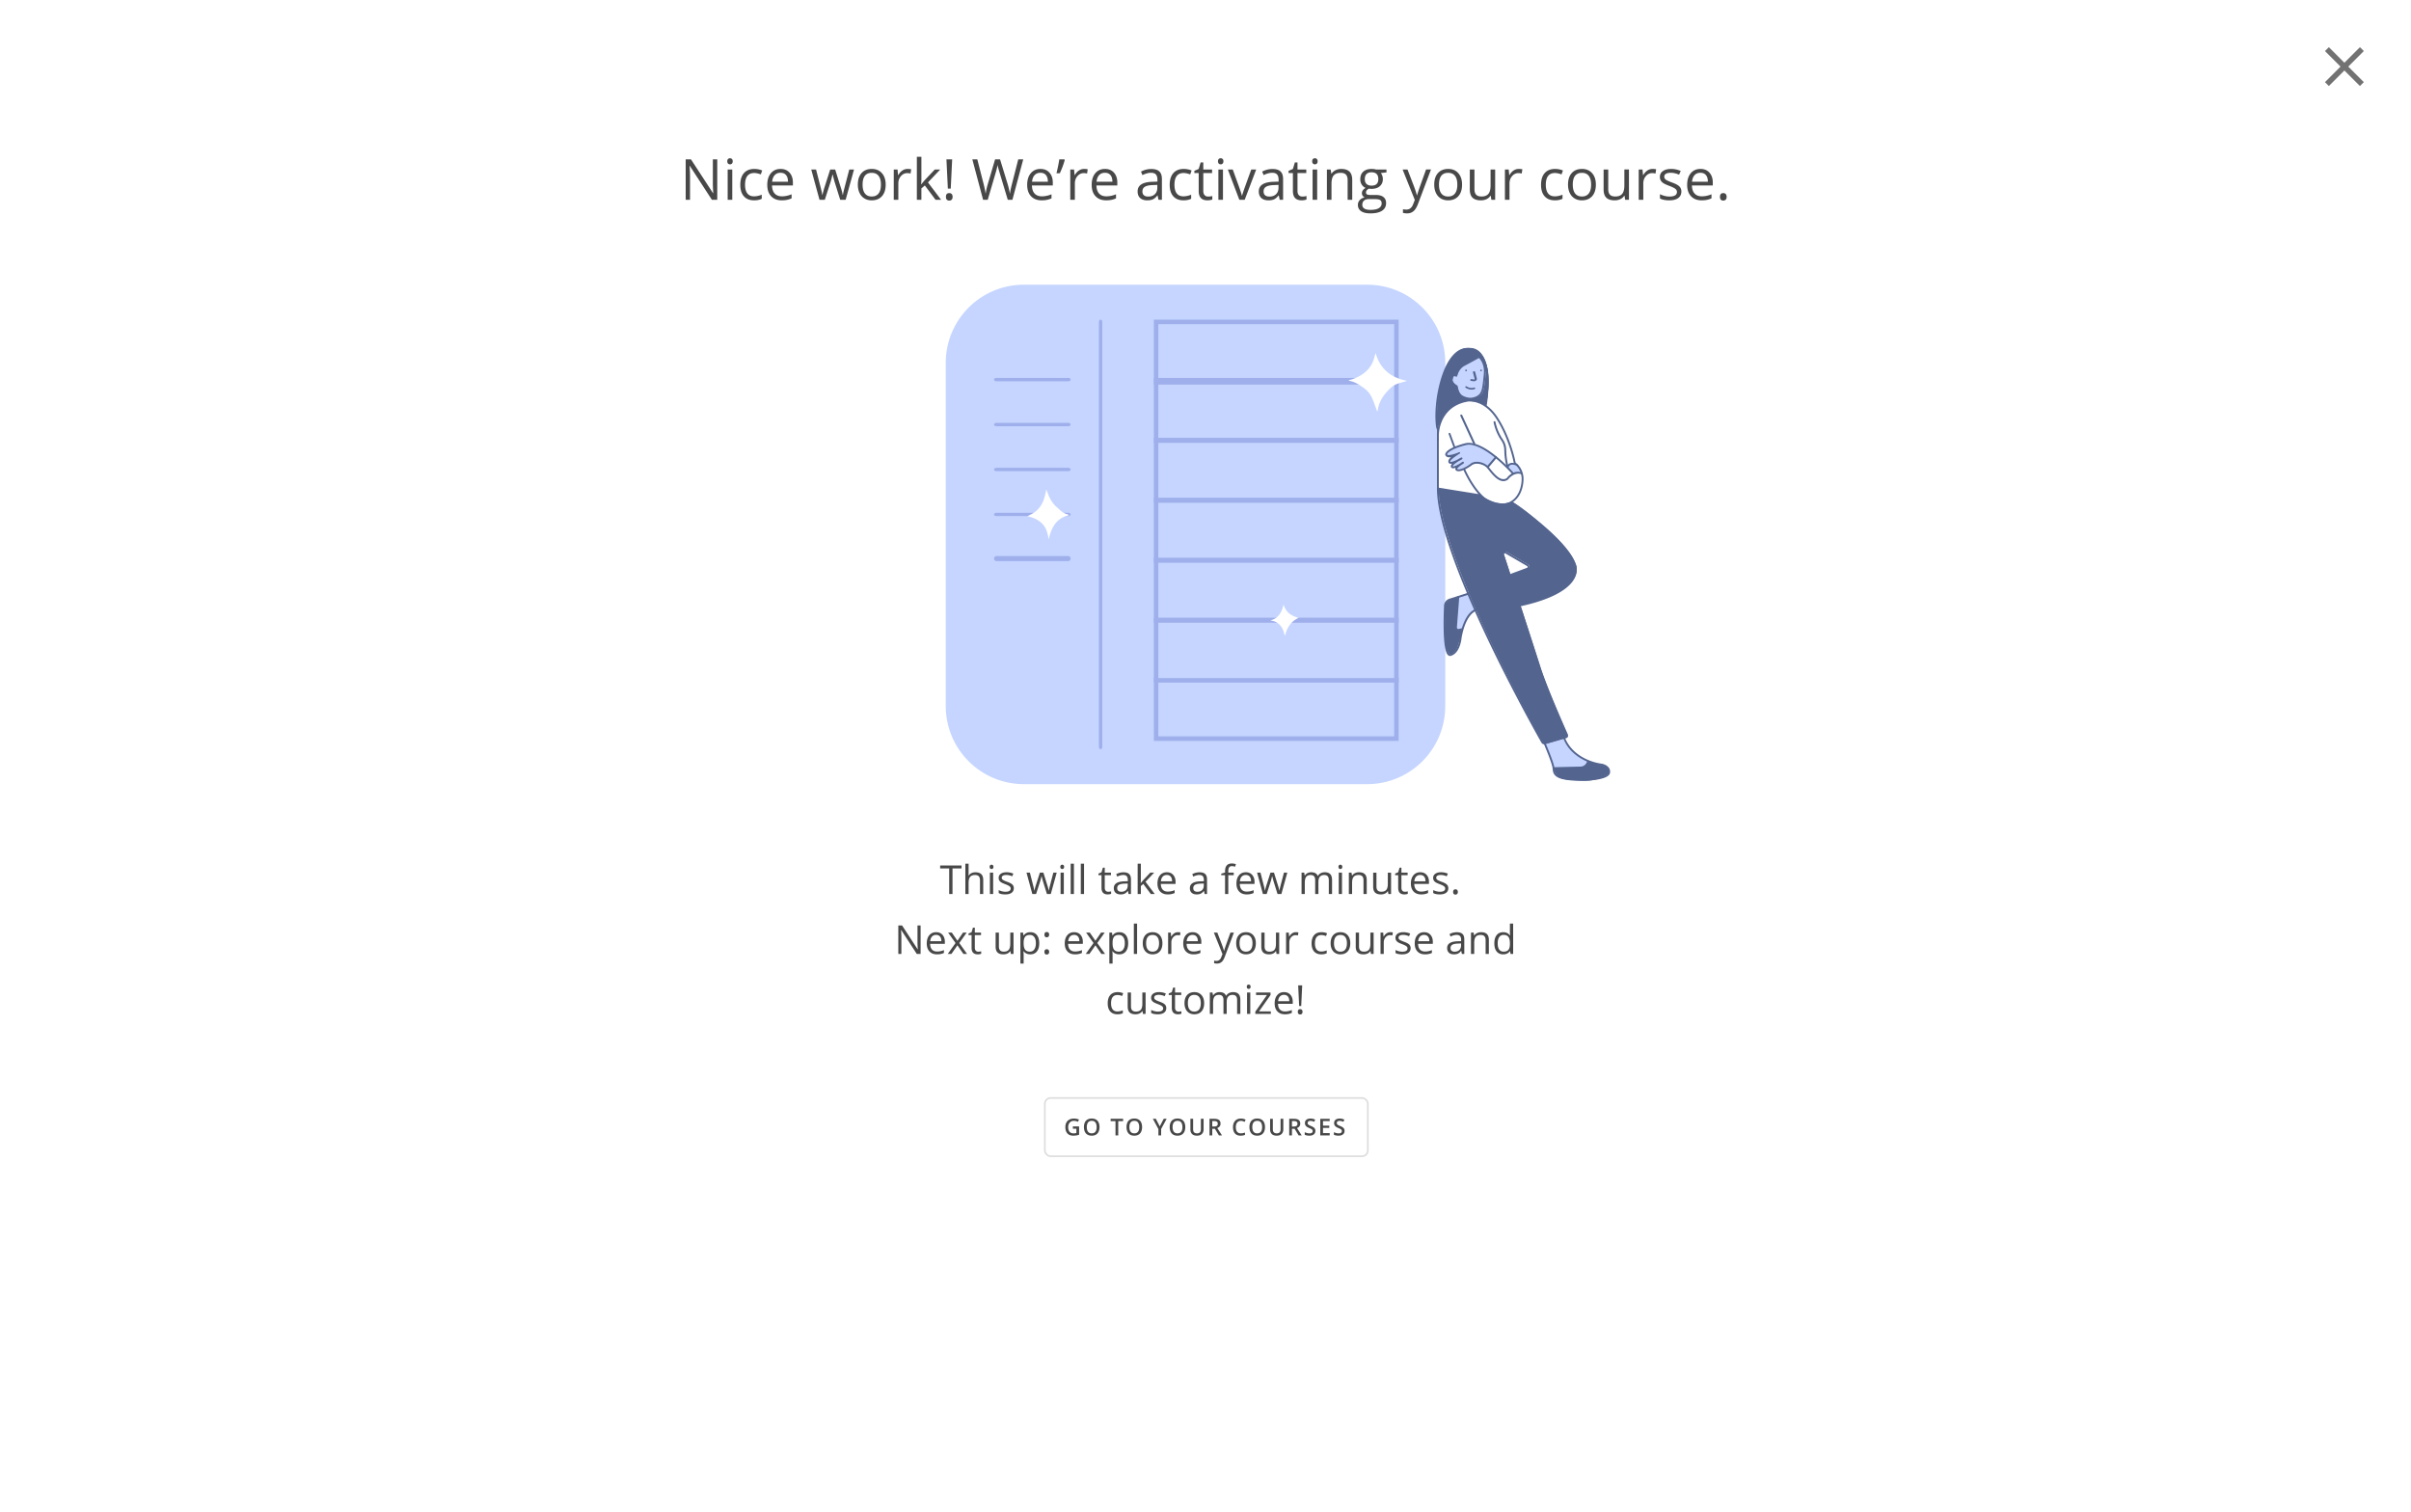 <svg xmlns="http://www.w3.org/2000/svg" width="1448" height="908" fill="none"><g filter="url(#a)"><path fill="#fff" d="M4 0h1440v900H4z"/><path fill="#484848" d="M572.055 533h-1.993v-15.363h-5.425v-1.77h12.843v1.77h-5.425V533zm16.511 0v-8.309c0-1.046-.238-1.828-.714-2.343-.477-.516-1.223-.774-2.239-.774-1.351 0-2.34.367-2.965 1.102-.617.734-.925 1.937-.925 3.609V533h-1.946v-18.234h1.946v5.519c0 .664-.032 1.215-.094 1.653h.117c.383-.618.926-1.102 1.629-1.454.711-.359 1.52-.539 2.426-.539 1.57 0 2.746.375 3.527 1.125.789.742 1.184 1.926 1.184 3.551V533h-1.946zm7.899 0h-1.945v-12.844h1.945V533zm-2.11-16.324c0-.446.11-.77.329-.973.218-.211.492-.316.82-.316.312 0 .582.105.808.316.227.211.34.535.34.973 0 .437-.113.765-.34.984a1.145 1.145 0 0 1-.808.317c-.328 0-.602-.106-.82-.317-.219-.219-.329-.547-.329-.984zm14.52 12.82c0 1.195-.445 2.117-1.336 2.766-.891.648-2.141.972-3.75.972-1.703 0-3.031-.269-3.984-.808v-1.805a9.593 9.593 0 0 0 1.98.738c.711.18 1.395.27 2.051.27 1.016 0 1.797-.16 2.344-.481.547-.328.82-.824.82-1.488 0-.5-.219-.926-.656-1.277-.43-.36-1.274-.781-2.532-1.266-1.195-.445-2.046-.832-2.554-1.16-.5-.336-.875-.715-1.125-1.137-.242-.422-.363-.925-.363-1.511 0-1.047.425-1.871 1.277-2.473.851-.609 2.019-.914 3.504-.914 1.383 0 2.734.281 4.054.844l-.691 1.582c-1.289-.532-2.457-.797-3.504-.797-.922 0-1.617.144-2.086.433-.469.289-.703.688-.703 1.196 0 .343.086.636.258.879.18.242.465.472.855.691.391.219 1.141.535 2.25.949 1.524.555 2.551 1.113 3.082 1.676.539.563.809 1.27.809 2.121zM628.773 533l-2.355-7.535c-.148-.461-.426-1.508-.832-3.141h-.094c-.312 1.367-.586 2.422-.82 3.164L622.246 533h-2.25l-3.504-12.844h2.039c.828 3.227 1.457 5.684 1.887 7.371.437 1.688.687 2.825.75 3.411h.094c.086-.446.222-1.02.41-1.723a30.63 30.63 0 0 1 .504-1.688l2.355-7.371h2.11l2.297 7.371c.437 1.344.734 2.473.89 3.387h.094c.031-.281.113-.715.246-1.301.141-.586.957-3.738 2.449-9.457h2.016L631.082 533h-2.309zm10.137 0h-1.945v-12.844h1.945V533zm-2.109-16.324c0-.446.109-.77.328-.973.219-.211.492-.316.82-.316.313 0 .582.105.809.316.226.211.34.535.34.973 0 .437-.114.765-.34.984a1.147 1.147 0 0 1-.809.317c-.328 0-.601-.106-.82-.317-.219-.219-.328-.547-.328-.984zM644.98 533h-1.945v-18.234h1.945V533zm6.071 0h-1.946v-18.234h1.946V533zm14.508-1.371c.343 0 .675-.024.996-.07.32-.055.574-.11.761-.164v1.488c-.211.101-.523.183-.937.246-.406.07-.774.105-1.102.105-2.484 0-3.726-1.308-3.726-3.925v-7.641h-1.84v-.938l1.84-.808.82-2.742h1.125v2.976h3.727v1.512h-3.727v7.559c0 .773.184 1.367.551 1.781.367.414.871.621 1.512.621zM677.793 533l-.387-1.828h-.094c-.64.805-1.281 1.351-1.921 1.64-.633.282-1.426.422-2.379.422-1.274 0-2.274-.328-3-.984-.719-.656-1.078-1.59-1.078-2.801 0-2.594 2.074-3.953 6.222-4.078l2.18-.07v-.797c0-1.008-.219-1.75-.656-2.227-.43-.484-1.121-.726-2.075-.726-1.07 0-2.281.328-3.632.984l-.598-1.488a9.188 9.188 0 0 1 2.074-.809 9.096 9.096 0 0 1 2.274-.293c1.531 0 2.664.34 3.398 1.02.742.68 1.113 1.769 1.113 3.269V533h-1.441zm-4.395-1.371c1.211 0 2.161-.332 2.848-.996.695-.664 1.043-1.594 1.043-2.789v-1.16l-1.945.082c-1.547.054-2.664.296-3.352.726-.68.422-1.019 1.082-1.019 1.981 0 .703.211 1.238.632 1.605.43.367 1.028.551 1.793.551zm11.778-5.203c.336-.477.847-1.102 1.535-1.875l4.148-4.395h2.309l-5.203 5.473 5.566 7.371h-2.355l-4.535-6.07-1.465 1.265V533h-1.922v-18.234h1.922v9.668c0 .429-.031 1.093-.094 1.992h.094zm16.113 6.808c-1.898 0-3.398-.578-4.5-1.734-1.094-1.156-1.641-2.762-1.641-4.816 0-2.071.508-3.715 1.524-4.934 1.023-1.219 2.394-1.828 4.113-1.828 1.61 0 2.883.531 3.82 1.594.938 1.054 1.407 2.449 1.407 4.183v1.231h-8.848c.039 1.508.418 2.652 1.137 3.433.726.782 1.746 1.172 3.058 1.172 1.383 0 2.75-.289 4.102-.867v1.734a9.952 9.952 0 0 1-1.957.633c-.609.133-1.348.199-2.215.199zm-.527-11.683c-1.032 0-1.856.336-2.473 1.008-.609.671-.969 1.601-1.078 2.789h6.715c0-1.227-.274-2.164-.821-2.813-.546-.656-1.328-.984-2.343-.984zM723.473 533l-.387-1.828h-.094c-.64.805-1.281 1.351-1.922 1.64-.632.282-1.425.422-2.379.422-1.273 0-2.273-.328-3-.984-.718-.656-1.078-1.59-1.078-2.801 0-2.594 2.075-3.953 6.223-4.078l2.18-.07v-.797c0-1.008-.219-1.75-.657-2.227-.429-.484-1.121-.726-2.074-.726-1.07 0-2.281.328-3.633.984l-.597-1.488a9.188 9.188 0 0 1 2.074-.809 9.094 9.094 0 0 1 2.273-.293c1.532 0 2.664.34 3.399 1.02.742.68 1.113 1.769 1.113 3.269V533h-1.441zm-4.395-1.371c1.211 0 2.16-.332 2.848-.996.695-.664 1.043-1.594 1.043-2.789v-1.16l-1.946.082c-1.546.054-2.664.296-3.351.726-.68.422-1.02 1.082-1.02 1.981 0 .703.211 1.238.633 1.605.43.367 1.027.551 1.793.551zm21.879-9.961h-3.269V533h-1.946v-11.332h-2.297v-.879l2.297-.703v-.715c0-3.156 1.379-4.734 4.137-4.734.68 0 1.476.136 2.391.41l-.504 1.558c-.75-.242-1.391-.363-1.922-.363-.735 0-1.278.246-1.629.738-.352.485-.527 1.266-.527 2.344v.832h3.269v1.512zm7.77 11.566c-1.899 0-3.399-.578-4.5-1.734-1.094-1.156-1.641-2.762-1.641-4.816 0-2.071.508-3.715 1.523-4.934 1.024-1.219 2.395-1.828 4.114-1.828 1.609 0 2.882.531 3.82 1.594.937 1.054 1.406 2.449 1.406 4.183v1.231h-8.847c.039 1.508.418 2.652 1.136 3.433.727.782 1.746 1.172 3.059 1.172 1.383 0 2.75-.289 4.101-.867v1.734a9.91 9.91 0 0 1-1.957.633c-.609.133-1.347.199-2.214.199zm-.528-11.683c-1.031 0-1.855.336-2.472 1.008-.61.671-.969 1.601-1.079 2.789h6.715c0-1.227-.273-2.164-.82-2.813-.547-.656-1.328-.984-2.344-.984zM767.266 533l-2.356-7.535c-.148-.461-.426-1.508-.832-3.141h-.094c-.312 1.367-.586 2.422-.82 3.164L760.738 533h-2.25l-3.504-12.844h2.039c.829 3.227 1.457 5.684 1.887 7.371.438 1.688.688 2.825.75 3.411h.094c.086-.446.223-1.02.41-1.723a30.63 30.63 0 0 1 .504-1.688l2.355-7.371h2.11l2.297 7.371c.437 1.344.734 2.473.89 3.387h.094c.031-.281.113-.715.246-1.301.141-.586.957-3.738 2.449-9.457h2.016L769.574 533h-2.308zm30.796 0v-8.355c0-1.024-.218-1.79-.656-2.297-.437-.516-1.117-.774-2.039-.774-1.211 0-2.105.348-2.683 1.043-.579.695-.868 1.766-.868 3.211V533h-1.945v-8.355c0-1.024-.219-1.79-.656-2.297-.438-.516-1.121-.774-2.051-.774-1.219 0-2.113.367-2.684 1.102-.562.726-.843 1.922-.843 3.586V533h-1.946v-12.844h1.582l.317 1.758h.094a3.832 3.832 0 0 1 1.546-1.465c.672-.351 1.422-.527 2.25-.527 2.008 0 3.321.726 3.938 2.18h.094c.383-.672.937-1.204 1.664-1.594.726-.391 1.554-.586 2.484-.586 1.453 0 2.539.375 3.258 1.125.727.742 1.09 1.933 1.09 3.574V533h-1.946zm7.911 0h-1.946v-12.844h1.946V533zm-2.11-16.324c0-.446.11-.77.328-.973.219-.211.493-.316.821-.316.312 0 .582.105.808.316.227.211.34.535.34.973 0 .437-.113.765-.34.984a1.145 1.145 0 0 1-.808.317c-.328 0-.602-.106-.821-.317-.218-.219-.328-.547-.328-.984zM818.887 533v-8.309c0-1.046-.239-1.828-.715-2.343-.477-.516-1.223-.774-2.238-.774-1.344 0-2.329.364-2.954 1.09-.625.727-.937 1.926-.937 3.598V533h-1.945v-12.844h1.582l.316 1.758h.094c.398-.633.957-1.121 1.676-1.465.718-.351 1.519-.527 2.402-.527 1.547 0 2.711.375 3.492 1.125.781.742 1.172 1.933 1.172 3.574V533h-1.945zm7.781-12.844v8.332c0 1.047.238 1.828.715 2.344.476.516 1.222.773 2.238.773 1.344 0 2.324-.367 2.941-1.101.626-.734.938-1.934.938-3.598v-6.75h1.945V533h-1.605l-.281-1.723h-.106a3.86 3.86 0 0 1-1.664 1.453c-.703.336-1.508.504-2.414.504-1.563 0-2.734-.371-3.516-1.113-.773-.742-1.16-1.93-1.16-3.562v-8.403h1.969zm17.062 11.473c.344 0 .676-.024.997-.07.32-.055.574-.11.761-.164v1.488c-.211.101-.523.183-.937.246-.406.07-.774.105-1.102.105-2.484 0-3.726-1.308-3.726-3.925v-7.641h-1.84v-.938l1.84-.808.82-2.742h1.125v2.976h3.727v1.512h-3.727v7.559c0 .773.184 1.367.551 1.781.367.414.871.621 1.511.621zm9.762 1.605c-1.898 0-3.398-.578-4.5-1.734-1.094-1.156-1.64-2.762-1.64-4.816 0-2.071.507-3.715 1.523-4.934 1.023-1.219 2.395-1.828 4.113-1.828 1.61 0 2.883.531 3.821 1.594.937 1.054 1.406 2.449 1.406 4.183v1.231h-8.848c.039 1.508.418 2.652 1.137 3.433.726.782 1.746 1.172 3.058 1.172 1.383 0 2.75-.289 4.102-.867v1.734a9.931 9.931 0 0 1-1.957.633c-.609.133-1.348.199-2.215.199zm-.527-11.683c-1.031 0-1.856.336-2.473 1.008-.609.671-.969 1.601-1.078 2.789h6.715c0-1.227-.274-2.164-.82-2.813-.547-.656-1.329-.984-2.344-.984zm16.863 7.945c0 1.195-.445 2.117-1.336 2.766-.89.648-2.14.972-3.75.972-1.703 0-3.031-.269-3.984-.808v-1.805a9.593 9.593 0 0 0 1.98.738c.711.18 1.395.27 2.051.27 1.016 0 1.797-.16 2.344-.481.547-.328.82-.824.82-1.488 0-.5-.219-.926-.656-1.277-.43-.36-1.274-.781-2.531-1.266-1.196-.445-2.047-.832-2.555-1.16-.5-.336-.875-.715-1.125-1.137-.242-.422-.363-.925-.363-1.511 0-1.047.425-1.871 1.277-2.473.852-.609 2.02-.914 3.504-.914 1.383 0 2.734.281 4.055.844l-.692 1.582c-1.289-.532-2.457-.797-3.504-.797-.922 0-1.617.144-2.086.433-.468.289-.703.688-.703 1.196 0 .343.086.636.258.879.18.242.465.472.856.691.39.219 1.14.535 2.25.949 1.523.555 2.55 1.113 3.082 1.676.539.563.808 1.27.808 2.121zm2.895 2.262c0-.524.117-.918.351-1.184.242-.273.586-.41 1.031-.41.454 0 .805.137 1.055.41.258.266.387.66.387 1.184 0 .508-.129.898-.387 1.172-.258.273-.609.41-1.055.41-.398 0-.73-.121-.996-.363-.257-.25-.386-.657-.386-1.219zM552.895 569h-2.274l-9.363-14.379h-.094c.125 1.688.188 3.234.188 4.641V569h-1.84v-17.133h2.25l9.34 14.321h.093c-.015-.211-.05-.887-.105-2.028-.055-1.148-.074-1.969-.059-2.461v-9.832h1.864V569zm9.843.234c-1.898 0-3.398-.578-4.5-1.734-1.093-1.156-1.64-2.762-1.64-4.816 0-2.071.507-3.715 1.523-4.934 1.024-1.219 2.395-1.828 4.113-1.828 1.61 0 2.883.531 3.821 1.594.937 1.054 1.406 2.449 1.406 4.183v1.231h-8.848c.039 1.508.418 2.652 1.137 3.433.727.782 1.746 1.172 3.059 1.172 1.382 0 2.75-.289 4.101-.867v1.734a9.931 9.931 0 0 1-1.957.633c-.609.133-1.348.199-2.215.199zm-.527-11.683c-1.031 0-1.856.336-2.473 1.008-.609.671-.968 1.601-1.078 2.789h6.715c0-1.227-.273-2.164-.82-2.813-.547-.656-1.328-.984-2.344-.984zm11.672 4.875-4.465-6.27h2.215l3.387 4.922 3.375-4.922h2.191l-4.465 6.27L580.82 569h-2.203l-3.597-5.203-3.633 5.203h-2.203l4.699-6.574zm13.64 5.203c.344 0 .676-.024.997-.07.32-.055.574-.11.761-.164v1.488c-.211.101-.523.183-.937.246-.406.07-.774.105-1.102.105-2.484 0-3.726-1.308-3.726-3.925v-7.641h-1.84v-.938l1.84-.808.82-2.742h1.125v2.976h3.727v1.512h-3.727v7.559c0 .773.184 1.367.551 1.781.367.414.871.621 1.511.621zm12.399-11.473v8.332c0 1.047.238 1.828.715 2.344.476.516 1.222.773 2.238.773 1.344 0 2.324-.367 2.941-1.101.625-.734.938-1.934.938-3.598v-6.75h1.945V569h-1.605l-.282-1.723h-.105a3.86 3.86 0 0 1-1.664 1.453c-.703.336-1.508.504-2.414.504-1.563 0-2.734-.371-3.516-1.113-.773-.742-1.16-1.93-1.16-3.562v-8.403h1.969zm18.89 13.078c-.835 0-1.601-.152-2.296-.457a4.365 4.365 0 0 1-1.735-1.429h-.14c.093.75.14 1.461.14 2.132v5.286h-1.945v-18.61h1.582l.27 1.758h.093c.5-.703 1.082-1.211 1.746-1.523.664-.313 1.426-.469 2.285-.469 1.704 0 3.016.582 3.938 1.746.93 1.164 1.395 2.797 1.395 4.898 0 2.11-.473 3.75-1.418 4.922-.938 1.164-2.243 1.746-3.915 1.746zm-.281-11.66c-1.312 0-2.261.364-2.847 1.09-.586.727-.887 1.883-.903 3.469v.433c0 1.805.301 3.098.903 3.879.601.774 1.566 1.16 2.894 1.16 1.11 0 1.977-.449 2.602-1.347.632-.899.949-2.137.949-3.715 0-1.602-.317-2.828-.949-3.68-.625-.859-1.508-1.289-2.649-1.289zm8.742 10.184c0-.524.118-.918.352-1.184.242-.273.586-.41 1.031-.41.453 0 .805.137 1.055.41.258.266.387.66.387 1.184 0 .508-.129.898-.387 1.172-.258.273-.609.41-1.055.41-.398 0-.73-.121-.996-.363-.258-.25-.387-.657-.387-1.219zm0-10.348c0-1.055.461-1.582 1.383-1.582.961 0 1.442.527 1.442 1.582 0 .508-.129.899-.387 1.172-.258.273-.609.41-1.055.41-.398 0-.73-.121-.996-.363-.258-.25-.387-.656-.387-1.219zm18.34 11.824c-1.898 0-3.398-.578-4.5-1.734-1.093-1.156-1.64-2.762-1.64-4.816 0-2.071.507-3.715 1.523-4.934 1.024-1.219 2.395-1.828 4.113-1.828 1.61 0 2.883.531 3.821 1.594.937 1.054 1.406 2.449 1.406 4.183v1.231h-8.848c.039 1.508.418 2.652 1.137 3.433.727.782 1.746 1.172 3.059 1.172 1.382 0 2.75-.289 4.101-.867v1.734a9.931 9.931 0 0 1-1.957.633c-.609.133-1.348.199-2.215.199zm-.527-11.683c-1.031 0-1.856.336-2.473 1.008-.609.671-.968 1.601-1.078 2.789h6.715c0-1.227-.273-2.164-.82-2.813-.547-.656-1.328-.984-2.344-.984zm11.672 4.875-4.465-6.27h2.215l3.387 4.922 3.375-4.922h2.191l-4.465 6.27 4.699 6.574h-2.203l-3.597-5.203-3.633 5.203h-2.203l4.699-6.574zm15.469 6.808c-.836 0-1.602-.152-2.297-.457a4.365 4.365 0 0 1-1.735-1.429h-.14c.093.75.14 1.461.14 2.132v5.286h-1.945v-18.61h1.582l.27 1.758h.093c.5-.703 1.082-1.211 1.746-1.523.664-.313 1.426-.469 2.286-.469 1.703 0 3.015.582 3.937 1.746.93 1.164 1.395 2.797 1.395 4.898 0 2.11-.473 3.75-1.418 4.922-.938 1.164-2.243 1.746-3.914 1.746zm-.282-11.66c-1.312 0-2.261.364-2.847 1.09-.586.727-.887 1.883-.903 3.469v.433c0 1.805.301 3.098.903 3.879.601.774 1.566 1.16 2.894 1.16 1.11 0 1.977-.449 2.602-1.347.633-.899.949-2.137.949-3.715 0-1.602-.316-2.828-.949-3.68-.625-.859-1.508-1.289-2.649-1.289zM682.914 569h-1.945v-18.234h1.945V569zm15.211-6.434c0 2.094-.527 3.731-1.582 4.911-1.055 1.171-2.512 1.757-4.371 1.757-1.149 0-2.168-.269-3.059-.808-.89-.539-1.578-1.313-2.062-2.321-.485-1.007-.727-2.187-.727-3.539 0-2.093.524-3.722 1.571-4.886 1.046-1.172 2.5-1.758 4.359-1.758 1.797 0 3.223.598 4.277 1.793 1.063 1.195 1.594 2.812 1.594 4.851zm-9.785 0c0 1.641.328 2.891.984 3.75.656.86 1.621 1.289 2.895 1.289 1.273 0 2.238-.425 2.894-1.277.664-.859.996-2.113.996-3.762 0-1.632-.332-2.871-.996-3.714-.656-.852-1.629-1.278-2.918-1.278-1.273 0-2.234.418-2.883 1.254-.648.836-.972 2.082-.972 3.738zm19.066-6.644c.571 0 1.082.047 1.535.14l-.269 1.805c-.531-.117-1-.176-1.406-.176-1.039 0-1.93.422-2.672 1.266-.735.844-1.102 1.895-1.102 3.152V569h-1.945v-12.844h1.605l.223 2.379h.094c.476-.836 1.051-1.48 1.722-1.933a3.874 3.874 0 0 1 2.215-.68zm9.364 13.312c-1.899 0-3.399-.578-4.5-1.734-1.094-1.156-1.641-2.762-1.641-4.816 0-2.071.508-3.715 1.523-4.934 1.024-1.219 2.395-1.828 4.114-1.828 1.609 0 2.882.531 3.82 1.594.937 1.054 1.406 2.449 1.406 4.183v1.231h-8.847c.039 1.508.417 2.652 1.136 3.433.727.782 1.746 1.172 3.059 1.172 1.383 0 2.75-.289 4.101-.867v1.734a9.91 9.91 0 0 1-1.957.633c-.609.133-1.347.199-2.214.199zm-.528-11.683c-1.031 0-1.855.336-2.472 1.008-.61.671-.969 1.601-1.079 2.789h6.715c0-1.227-.273-2.164-.82-2.813-.547-.656-1.328-.984-2.344-.984zm12.774-1.395h2.086l2.812 7.324c.617 1.672 1 2.879 1.148 3.622h.094c.102-.399.313-1.079.633-2.04.328-.968 1.391-3.937 3.188-8.906h2.085l-5.519 14.625c-.547 1.446-1.188 2.469-1.922 3.071-.726.609-1.621.914-2.683.914-.594 0-1.18-.067-1.758-.2v-1.558c.429.094.91.14 1.441.14 1.336 0 2.289-.75 2.859-2.25l.715-1.828-5.179-12.914zm25.218 6.41c0 2.094-.527 3.731-1.582 4.911-1.054 1.171-2.511 1.757-4.371 1.757-1.148 0-2.168-.269-3.058-.808-.891-.539-1.578-1.313-2.063-2.321-.484-1.007-.726-2.187-.726-3.539 0-2.093.523-3.722 1.57-4.886 1.047-1.172 2.5-1.758 4.359-1.758 1.797 0 3.223.598 4.278 1.793 1.062 1.195 1.593 2.812 1.593 4.851zm-9.785 0c0 1.641.328 2.891.985 3.75.656.86 1.621 1.289 2.894 1.289 1.274 0 2.238-.425 2.895-1.277.664-.859.996-2.113.996-3.762 0-1.632-.332-2.871-.996-3.714-.657-.852-1.629-1.278-2.918-1.278-1.274 0-2.235.418-2.883 1.254-.649.836-.973 2.082-.973 3.738zm15.035-6.41v8.332c0 1.047.239 1.828.715 2.344.477.516 1.223.773 2.239.773 1.343 0 2.324-.367 2.941-1.101.625-.734.937-1.934.937-3.598v-6.75h1.946V569h-1.606l-.281-1.723h-.105a3.868 3.868 0 0 1-1.665 1.453c-.703.336-1.507.504-2.414.504-1.562 0-2.734-.371-3.515-1.113-.774-.742-1.16-1.93-1.16-3.562v-8.403h1.968zm18.774-.234c.57 0 1.082.047 1.535.14l-.27 1.805c-.531-.117-1-.176-1.406-.176-1.039 0-1.929.422-2.672 1.266-.734.844-1.101 1.895-1.101 3.152V569h-1.946v-12.844h1.606l.223 2.379h.093c.477-.836 1.051-1.48 1.723-1.933a3.872 3.872 0 0 1 2.215-.68zm15.304 13.312c-1.859 0-3.3-.57-4.324-1.711-1.015-1.148-1.523-2.769-1.523-4.863 0-2.148.515-3.808 1.547-4.98 1.039-1.172 2.515-1.758 4.429-1.758.618 0 1.235.066 1.852.199s1.102.289 1.453.469l-.598 1.652a8.758 8.758 0 0 0-1.406-.422 6.087 6.087 0 0 0-1.347-.175c-2.61 0-3.915 1.664-3.915 4.992 0 1.578.317 2.789.95 3.633.64.843 1.586 1.265 2.836 1.265 1.07 0 2.168-.23 3.293-.691v1.722c-.86.446-1.942.668-3.247.668zm17.391-6.668c0 2.094-.527 3.731-1.582 4.911-1.055 1.171-2.512 1.757-4.371 1.757-1.148 0-2.168-.269-3.059-.808-.89-.539-1.578-1.313-2.062-2.321-.484-1.007-.727-2.187-.727-3.539 0-2.093.524-3.722 1.571-4.886 1.047-1.172 2.5-1.758 4.359-1.758 1.797 0 3.223.598 4.277 1.793 1.063 1.195 1.594 2.812 1.594 4.851zm-9.785 0c0 1.641.328 2.891.984 3.75.657.86 1.621 1.289 2.895 1.289 1.273 0 2.238-.425 2.894-1.277.664-.859.997-2.113.997-3.762 0-1.632-.333-2.871-.997-3.714-.656-.852-1.629-1.278-2.918-1.278-1.273 0-2.234.418-2.882 1.254-.649.836-.973 2.082-.973 3.738zm15.035-6.41v8.332c0 1.047.238 1.828.715 2.344.477.516 1.223.773 2.238.773 1.344 0 2.324-.367 2.942-1.101.625-.734.937-1.934.937-3.598v-6.75h1.945V569h-1.605l-.281-1.723h-.106a3.86 3.86 0 0 1-1.664 1.453c-.703.336-1.508.504-2.414.504-1.562 0-2.734-.371-3.515-1.113-.774-.742-1.161-1.93-1.161-3.562v-8.403h1.969zm18.774-.234c.57 0 1.082.047 1.535.14l-.27 1.805c-.531-.117-1-.176-1.406-.176-1.039 0-1.93.422-2.672 1.266-.734.844-1.102 1.895-1.102 3.152V569h-1.945v-12.844h1.606l.222 2.379h.094c.477-.836 1.051-1.48 1.723-1.933a3.872 3.872 0 0 1 2.215-.68zm12.222 9.574c0 1.195-.445 2.117-1.336 2.766-.89.648-2.14.972-3.75.972-1.703 0-3.031-.269-3.984-.808v-1.805a9.593 9.593 0 0 0 1.98.738c.711.18 1.395.27 2.051.27 1.016 0 1.797-.16 2.344-.481.547-.328.82-.824.82-1.488 0-.5-.219-.926-.656-1.277-.43-.36-1.273-.781-2.531-1.266-1.196-.445-2.047-.832-2.555-1.16-.5-.336-.875-.715-1.125-1.137-.242-.422-.363-.925-.363-1.511 0-1.047.426-1.871 1.277-2.473.852-.609 2.02-.914 3.504-.914 1.383 0 2.734.281 4.055.844l-.692 1.582c-1.289-.532-2.457-.797-3.504-.797-.922 0-1.617.144-2.086.433-.468.289-.703.688-.703 1.196 0 .343.086.636.258.879.18.242.465.472.856.691.39.219 1.14.535 2.25.949 1.523.555 2.55 1.113 3.082 1.676.539.563.808 1.27.808 2.121zm8.602 3.738c-1.899 0-3.399-.578-4.5-1.734-1.094-1.156-1.641-2.762-1.641-4.816 0-2.071.508-3.715 1.524-4.934 1.023-1.219 2.394-1.828 4.113-1.828 1.609 0 2.883.531 3.82 1.594.938 1.054 1.406 2.449 1.406 4.183v1.231h-8.847c.039 1.508.418 2.652 1.136 3.433.727.782 1.747 1.172 3.059 1.172 1.383 0 2.75-.289 4.102-.867v1.734a9.952 9.952 0 0 1-1.957.633c-.61.133-1.348.199-2.215.199zm-.528-11.683c-1.031 0-1.855.336-2.472 1.008-.61.671-.969 1.601-1.078 2.789h6.715c0-1.227-.274-2.164-.821-2.813-.547-.656-1.328-.984-2.344-.984zM877.984 569l-.386-1.828h-.094c-.641.805-1.281 1.351-1.922 1.64-.633.282-1.426.422-2.379.422-1.273 0-2.273-.328-3-.984-.719-.656-1.078-1.59-1.078-2.801 0-2.594 2.074-3.953 6.223-4.078l2.179-.07v-.797c0-1.008-.218-1.75-.656-2.227-.43-.484-1.121-.726-2.074-.726-1.07 0-2.281.328-3.633.984l-.598-1.488a9.196 9.196 0 0 1 2.075-.809 9.082 9.082 0 0 1 2.273-.293c1.531 0 2.664.34 3.398 1.02.743.68 1.114 1.769 1.114 3.269V569h-1.442zm-4.394-1.371c1.211 0 2.16-.332 2.848-.996.695-.664 1.042-1.594 1.042-2.789v-1.16l-1.945.082c-1.547.054-2.664.296-3.351.726-.68.422-1.02 1.082-1.02 1.981 0 .703.211 1.238.633 1.605.43.367 1.027.551 1.793.551zM892.234 569v-8.309c0-1.046-.238-1.828-.714-2.343-.477-.516-1.223-.774-2.239-.774-1.343 0-2.328.364-2.953 1.09-.625.727-.937 1.926-.937 3.598V569h-1.946v-12.844h1.582l.317 1.758h.094c.398-.633.957-1.121 1.675-1.465.719-.351 1.52-.527 2.403-.527 1.546 0 2.711.375 3.492 1.125.781.742 1.172 1.933 1.172 3.574V569h-1.946zm14.696-1.723h-.106c-.898 1.305-2.242 1.957-4.031 1.957-1.68 0-2.988-.574-3.926-1.722-.929-1.149-1.394-2.782-1.394-4.899s.468-3.761 1.406-4.933c.937-1.172 2.242-1.758 3.914-1.758 1.742 0 3.078.633 4.008 1.898h.152l-.082-.925-.047-.903v-5.226h1.946V569h-1.582l-.258-1.723zm-3.891.328c1.328 0 2.289-.359 2.883-1.078.601-.726.902-1.894.902-3.504v-.41c0-1.82-.304-3.117-.914-3.89-.601-.782-1.566-1.172-2.894-1.172-1.141 0-2.016.445-2.625 1.336-.602.883-.903 2.133-.903 3.75 0 1.64.301 2.879.903 3.715.601.836 1.484 1.253 2.648 1.253zm-231.926 37.629c-1.859 0-3.301-.57-4.324-1.711-1.016-1.148-1.523-2.769-1.523-4.863 0-2.148.515-3.808 1.546-4.98 1.04-1.172 2.516-1.758 4.43-1.758a8.77 8.77 0 0 1 1.852.199c.617.133 1.101.289 1.453.469l-.598 1.652a8.758 8.758 0 0 0-1.406-.422 6.088 6.088 0 0 0-1.348-.175c-2.609 0-3.914 1.664-3.914 4.992 0 1.578.317 2.789.949 3.633.641.843 1.586 1.265 2.836 1.265 1.071 0 2.168-.23 3.293-.691v1.722c-.859.446-1.941.668-3.246.668zm8.133-13.078v8.332c0 1.047.238 1.828.715 2.344.477.516 1.223.773 2.238.773 1.344 0 2.324-.367 2.942-1.101.625-.734.937-1.934.937-3.598v-6.75h1.945V605h-1.605l-.281-1.723h-.106a3.86 3.86 0 0 1-1.664 1.453c-.703.336-1.508.504-2.414.504-1.562 0-2.734-.371-3.515-1.113-.774-.742-1.161-1.93-1.161-3.562v-8.403h1.969zm21.199 9.34c0 1.195-.445 2.117-1.336 2.766-.89.648-2.14.972-3.75.972-1.703 0-3.031-.269-3.984-.808v-1.805a9.593 9.593 0 0 0 1.98.738c.711.18 1.395.27 2.051.27 1.016 0 1.797-.16 2.344-.481.547-.328.82-.824.82-1.488 0-.5-.218-.926-.656-1.277-.43-.36-1.273-.781-2.531-1.266-1.195-.445-2.047-.832-2.555-1.16-.5-.336-.875-.715-1.125-1.137-.242-.422-.363-.925-.363-1.511 0-1.047.426-1.871 1.277-2.473.852-.609 2.02-.914 3.504-.914 1.383 0 2.734.281 4.055.844l-.692 1.582c-1.289-.532-2.457-.797-3.504-.797-.921 0-1.617.144-2.085.433-.469.289-.704.688-.704 1.196 0 .343.086.636.258.879.18.242.465.472.856.691.39.219 1.14.535 2.25.949 1.523.555 2.55 1.113 3.082 1.676.539.563.808 1.27.808 2.121zm7.325 2.133c.343 0 .675-.024.996-.07.32-.055.574-.11.761-.164v1.488c-.211.101-.523.183-.937.246-.406.07-.774.105-1.102.105-2.484 0-3.726-1.308-3.726-3.925v-7.641h-1.84v-.938l1.84-.808.82-2.742h1.125v2.976h3.727v1.512h-3.727v7.559c0 .773.184 1.367.551 1.781.367.414.871.621 1.512.621zm15.421-5.063c0 2.094-.527 3.731-1.582 4.911-1.054 1.171-2.511 1.757-4.371 1.757-1.148 0-2.168-.269-3.058-.808-.891-.539-1.578-1.313-2.063-2.321-.484-1.007-.726-2.187-.726-3.539 0-2.093.523-3.722 1.57-4.886 1.047-1.172 2.5-1.758 4.359-1.758 1.797 0 3.223.598 4.278 1.793 1.062 1.195 1.593 2.812 1.593 4.851zm-9.785 0c0 1.641.328 2.891.985 3.75.656.86 1.621 1.289 2.894 1.289 1.274 0 2.238-.425 2.895-1.277.664-.859.996-2.113.996-3.762 0-1.632-.332-2.871-.996-3.714-.657-.852-1.629-1.278-2.918-1.278-1.274 0-2.235.418-2.883 1.254-.649.836-.973 2.082-.973 3.738zM742.984 605v-8.355c0-1.024-.218-1.79-.656-2.297-.437-.516-1.117-.774-2.039-.774-1.211 0-2.105.348-2.684 1.043-.578.695-.867 1.766-.867 3.211V605h-1.945v-8.355c0-1.024-.219-1.79-.656-2.297-.438-.516-1.121-.774-2.051-.774-1.219 0-2.113.367-2.684 1.102-.562.726-.843 1.922-.843 3.586V605h-1.946v-12.844h1.582l.317 1.758h.093a3.841 3.841 0 0 1 1.547-1.465c.672-.351 1.422-.527 2.25-.527 2.008 0 3.321.726 3.938 2.18h.094c.382-.672.937-1.204 1.664-1.594.726-.391 1.554-.586 2.484-.586 1.453 0 2.539.375 3.258 1.125.726.742 1.09 1.933 1.09 3.574V605h-1.946zm7.911 0h-1.946v-12.844h1.946V605zm-2.11-16.324c0-.446.11-.77.328-.973.219-.211.492-.316.821-.316.312 0 .582.105.808.316.227.211.34.535.34.973 0 .437-.113.765-.34.984a1.145 1.145 0 0 1-.808.317c-.329 0-.602-.106-.821-.317-.218-.219-.328-.547-.328-.984zM763.234 605h-9.316v-1.324l7.008-10.008h-6.574v-1.512h8.707v1.512l-6.914 9.82h7.089V605zm8.438.234c-1.899 0-3.399-.578-4.5-1.734-1.094-1.156-1.641-2.762-1.641-4.816 0-2.071.508-3.715 1.524-4.934 1.023-1.219 2.394-1.828 4.113-1.828 1.609 0 2.883.531 3.82 1.594.938 1.054 1.407 2.449 1.407 4.183v1.231h-8.848c.039 1.508.418 2.652 1.137 3.433.726.782 1.746 1.172 3.058 1.172 1.383 0 2.75-.289 4.102-.867v1.734a9.952 9.952 0 0 1-1.957.633c-.61.133-1.348.199-2.215.199zm-.527-11.683c-1.032 0-1.856.336-2.473 1.008-.61.671-.969 1.601-1.078 2.789h6.715c0-1.227-.274-2.164-.821-2.813-.547-.656-1.328-.984-2.343-.984zm10.335 6.726h-1.23l-.598-12.41h2.426l-.598 12.41zm-2.039 3.481c0-1.063.469-1.594 1.407-1.594.453 0 .8.137 1.043.41.25.274.375.668.375 1.184 0 .5-.125.89-.375 1.172-.25.273-.598.41-1.043.41-.407 0-.743-.121-1.008-.363-.266-.25-.399-.657-.399-1.219zM430.767 116h-3.221l-13.265-20.37h-.133c.178 2.39.266 4.582.266 6.574V116h-2.606V91.728h3.187l13.232 20.288h.132a183.43 183.43 0 0 1-.149-2.872c-.078-1.627-.105-2.79-.083-3.487V91.729h2.64V116zm9.014 0h-2.756V97.805h2.756V116zm-2.988-23.126c0-.63.155-1.09.465-1.378.31-.299.697-.448 1.162-.448.443 0 .824.15 1.145.448.321.299.482.758.482 1.378 0 .62-.161 1.085-.482 1.395a1.622 1.622 0 0 1-1.145.448c-.465 0-.852-.15-1.162-.448-.31-.31-.465-.775-.465-1.395zm16.103 23.458c-2.634 0-4.676-.808-6.125-2.424-1.439-1.627-2.159-3.923-2.159-6.889 0-3.044.731-5.396 2.192-7.056 1.472-1.66 3.564-2.49 6.275-2.49.874 0 1.749.094 2.623.282.874.188 1.561.41 2.059.664l-.847 2.341a12.35 12.35 0 0 0-1.992-.598c-.72-.166-1.356-.249-1.909-.249-3.697 0-5.545 2.358-5.545 7.072 0 2.236.448 3.952 1.344 5.147.908 1.195 2.247 1.793 4.018 1.793 1.516 0 3.071-.327 4.665-.98v2.441c-1.217.631-2.75.946-4.599.946zm16.619 0c-2.69 0-4.815-.819-6.375-2.457-1.55-1.638-2.325-3.912-2.325-6.823 0-2.933.72-5.263 2.159-6.99 1.45-1.726 3.392-2.59 5.827-2.59 2.28 0 4.084.753 5.412 2.259 1.328 1.494 1.992 3.469 1.992 5.926v1.743h-12.534c.055 2.136.592 3.758 1.61 4.865 1.03 1.106 2.474 1.66 4.333 1.66 1.959 0 3.896-.41 5.811-1.229v2.457c-.974.421-1.898.72-2.773.897-.863.188-1.909.282-3.137.282zm-.747-16.552c-1.461 0-2.629.476-3.503 1.428-.864.952-1.373 2.269-1.528 3.951h9.513c0-1.737-.387-3.066-1.162-3.984-.775-.93-1.882-1.395-3.32-1.395zM504.61 116l-3.337-10.675c-.21-.653-.603-2.136-1.178-4.449h-.133c-.443 1.937-.83 3.431-1.162 4.482L495.363 116h-3.187l-4.964-18.195h2.889a5445.31 5445.31 0 0 1 2.672 10.442c.62 2.391.974 4.001 1.063 4.831h.133a36.62 36.62 0 0 1 .581-2.44c.276-1.007.514-1.804.714-2.391l3.337-10.442h2.988l3.254 10.442c.62 1.904 1.04 3.503 1.261 4.798h.133c.045-.399.161-1.013.349-1.843.199-.83 1.356-5.296 3.47-13.397h2.855L507.881 116h-3.271zm27.31-9.114c0 2.966-.747 5.285-2.241 6.956-1.494 1.66-3.559 2.49-6.193 2.49-1.627 0-3.071-.382-4.333-1.145-1.261-.764-2.235-1.86-2.922-3.288-.686-1.427-1.029-3.099-1.029-5.013 0-2.966.742-5.274 2.225-6.923 1.483-1.66 3.541-2.49 6.176-2.49 2.545 0 4.565.846 6.059 2.54 1.505 1.693 2.258 3.984 2.258 6.873zm-13.862 0c0 2.324.464 4.095 1.394 5.312.93 1.218 2.297 1.826 4.101 1.826 1.804 0 3.171-.603 4.1-1.809.941-1.218 1.411-2.994 1.411-5.329 0-2.313-.47-4.068-1.411-5.263-.929-1.206-2.307-1.81-4.133-1.81-1.805 0-3.166.593-4.084 1.777-.919 1.184-1.378 2.949-1.378 5.296zm27.01-9.413c.808 0 1.533.066 2.175.199l-.382 2.557c-.752-.167-1.416-.25-1.992-.25-1.472 0-2.734.598-3.785 1.793-1.04 1.196-1.561 2.684-1.561 4.466V116h-2.755V97.805h2.274l.315 3.37h.133c.675-1.184 1.489-2.097 2.441-2.74a5.49 5.49 0 0 1 3.137-.962zm8.301 9.214c.476-.676 1.201-1.561 2.175-2.657l5.877-6.225h3.27l-7.371 7.753L565.206 116h-3.337l-6.425-8.6-2.075 1.793V116h-2.723V90.168h2.723v13.696c0 .609-.044 1.55-.133 2.823h.133zM571 109.31h-1.743l-.847-17.582h3.437L571 109.31zm-2.889 4.93c0-1.505.664-2.258 1.993-2.258.641 0 1.134.194 1.477.581.354.388.531.947.531 1.677 0 .709-.177 1.262-.531 1.66-.354.388-.847.581-1.477.581-.576 0-1.052-.171-1.428-.514-.377-.354-.565-.93-.565-1.727zm39.927 1.76h-2.789l-4.897-16.253a52.04 52.04 0 0 1-.781-2.723c-.287-1.095-.437-1.754-.448-1.975-.243 1.46-.631 3.06-1.162 4.798L593.213 116h-2.789l-6.458-24.272h2.988l3.835 14.992c.531 2.103.919 4.006 1.162 5.711a41.34 41.34 0 0 1 1.328-5.944l4.35-14.758h2.988l4.566 14.891c.531 1.716.979 3.652 1.344 5.811.211-1.572.609-3.487 1.196-5.744l3.818-14.959h2.988L608.038 116zm17.565.332c-2.69 0-4.815-.819-6.375-2.457-1.55-1.638-2.325-3.912-2.325-6.823 0-2.933.72-5.263 2.159-6.99 1.449-1.726 3.392-2.59 5.827-2.59 2.28 0 4.084.753 5.412 2.259 1.328 1.494 1.992 3.469 1.992 5.926v1.743h-12.534c.055 2.136.592 3.758 1.61 4.865 1.029 1.106 2.474 1.66 4.333 1.66 1.959 0 3.896-.41 5.811-1.229v2.457c-.974.421-1.898.72-2.773.897-.863.188-1.909.282-3.137.282zm-.748-16.552c-1.46 0-2.628.476-3.502 1.428-.864.952-1.373 2.269-1.528 3.951h9.513c0-1.737-.387-3.066-1.162-3.984-.775-.93-1.882-1.395-3.321-1.395zm14.361-8.052.249.366c-.288 1.107-.703 2.396-1.245 3.868a55.692 55.692 0 0 1-1.694 4.084h-2.025c.775-3.154 1.339-5.927 1.693-8.318h3.022zm11.87 5.745c.808 0 1.533.066 2.175.199l-.382 2.557c-.753-.167-1.417-.25-1.992-.25-1.472 0-2.734.598-3.785 1.793-1.041 1.196-1.561 2.684-1.561 4.466V116h-2.756V97.805h2.275l.315 3.37h.133c.675-1.184 1.488-2.097 2.44-2.74a5.495 5.495 0 0 1 3.138-.962zm13.265 18.859c-2.69 0-4.815-.819-6.375-2.457-1.55-1.638-2.325-3.912-2.325-6.823 0-2.933.72-5.263 2.159-6.99 1.449-1.726 3.392-2.59 5.827-2.59 2.28 0 4.084.753 5.412 2.259 1.328 1.494 1.992 3.469 1.992 5.926v1.743h-12.534c.055 2.136.592 3.758 1.61 4.865 1.029 1.106 2.474 1.66 4.333 1.66 1.959 0 3.896-.41 5.811-1.229v2.457c-.974.421-1.898.72-2.773.897-.863.188-1.909.282-3.137.282zm-.747-16.552c-1.461 0-2.629.476-3.503 1.428-.864.952-1.373 2.269-1.528 3.951h9.513c0-1.737-.387-3.066-1.162-3.984-.775-.93-1.882-1.395-3.32-1.395zM695.777 116l-.548-2.59h-.132c-.908 1.14-1.815 1.915-2.723 2.324-.896.399-2.02.598-3.37.598-1.804 0-3.221-.465-4.25-1.394-1.018-.93-1.527-2.253-1.527-3.968 0-3.675 2.938-5.601 8.815-5.778l3.088-.099v-1.129c0-1.428-.31-2.479-.93-3.154-.609-.687-1.588-1.03-2.938-1.03-1.517 0-3.232.465-5.147 1.395l-.846-2.109a12.98 12.98 0 0 1 2.938-1.145 12.861 12.861 0 0 1 3.221-.415c2.169 0 3.774.481 4.814 1.444 1.052.963 1.577 2.507 1.577 4.632V116h-2.042zm-6.225-1.942c1.715 0 3.06-.471 4.034-1.412.985-.94 1.477-2.257 1.477-3.951v-1.643l-2.755.116c-2.192.077-3.774.421-4.748 1.029-.963.598-1.445 1.533-1.445 2.806 0 .996.299 1.754.897 2.274.608.521 1.455.781 2.54.781zm21.233 2.274c-2.634 0-4.676-.808-6.126-2.424-1.439-1.627-2.158-3.923-2.158-6.889 0-3.044.73-5.396 2.191-7.056 1.472-1.66 3.564-2.49 6.276-2.49.874 0 1.748.094 2.623.282.874.188 1.56.41 2.058.664l-.846 2.341a12.35 12.35 0 0 0-1.992-.598c-.72-.166-1.356-.249-1.91-.249-3.696 0-5.545 2.358-5.545 7.072 0 2.236.449 3.952 1.345 5.147.908 1.195 2.247 1.793 4.018 1.793 1.516 0 3.071-.327 4.665-.98v2.441c-1.218.631-2.751.946-4.599.946zm14.809-2.274c.487 0 .957-.034 1.411-.1.454-.077.813-.155 1.079-.232v2.108c-.299.144-.742.26-1.328.349a9.3 9.3 0 0 1-1.561.149c-3.519 0-5.279-1.854-5.279-5.561V99.946h-2.606v-1.328l2.606-1.145 1.162-3.885h1.594v4.217h5.279v2.141h-5.279v10.708c0 1.096.26 1.937.78 2.524.52.586 1.234.88 2.142.88zm8.898 1.942h-2.756V97.805h2.756V116zm-2.988-23.126c0-.63.155-1.09.465-1.378.31-.299.697-.448 1.162-.448.443 0 .824.15 1.145.448.321.299.482.758.482 1.378 0 .62-.161 1.085-.482 1.395a1.622 1.622 0 0 1-1.145.448c-.465 0-.852-.15-1.162-.448-.31-.31-.465-.775-.465-1.395zM744.32 116l-6.906-18.195h2.955l3.918 10.791c.886 2.523 1.406 4.161 1.561 4.914h.132c.122-.587.504-1.799 1.146-3.636.653-1.848 2.108-5.871 4.366-12.07h2.955L747.541 116h-3.221zm24.239 0-.548-2.59h-.133c-.908 1.14-1.815 1.915-2.723 2.324-.896.399-2.02.598-3.37.598-1.804 0-3.221-.465-4.25-1.394-1.018-.93-1.527-2.253-1.527-3.968 0-3.675 2.938-5.601 8.815-5.778l3.088-.099v-1.129c0-1.428-.31-2.479-.93-3.154-.608-.687-1.588-1.03-2.938-1.03-1.516 0-3.232.465-5.147 1.395l-.846-2.109a12.98 12.98 0 0 1 2.938-1.145 12.861 12.861 0 0 1 3.221-.415c2.169 0 3.774.481 4.814 1.444 1.052.963 1.578 2.507 1.578 4.632V116h-2.042zm-6.226-1.942c1.716 0 3.06-.471 4.034-1.412.985-.94 1.478-2.257 1.478-3.951v-1.643l-2.756.116c-2.192.077-3.774.421-4.748 1.029-.963.598-1.445 1.533-1.445 2.806 0 .996.299 1.754.897 2.274.609.521 1.455.781 2.54.781zm19.839 0c.487 0 .957-.034 1.411-.1.454-.077.813-.155 1.079-.232v2.108c-.299.144-.741.26-1.328.349a9.3 9.3 0 0 1-1.561.149c-3.519 0-5.279-1.854-5.279-5.561V99.946h-2.606v-1.328l2.606-1.145 1.162-3.885h1.594v4.217h5.279v2.141h-5.279v10.708c0 1.096.26 1.937.78 2.524.52.586 1.234.88 2.142.88zM791.07 116h-2.756V97.805h2.756V116zm-2.988-23.126c0-.63.155-1.09.465-1.378.31-.299.697-.448 1.162-.448.443 0 .825.15 1.145.448.321.299.482.758.482 1.378 0 .62-.161 1.085-.482 1.395a1.62 1.62 0 0 1-1.145.448c-.465 0-.852-.15-1.162-.448-.31-.31-.465-.775-.465-1.395zM809.365 116v-11.771c0-1.483-.337-2.589-1.012-3.32-.676-.73-1.733-1.096-3.171-1.096-1.904 0-3.299.515-4.184 1.544-.885 1.03-1.328 2.729-1.328 5.097V116h-2.756V97.805h2.241l.449 2.49h.132c.565-.897 1.356-1.588 2.374-2.075 1.019-.498 2.153-.747 3.404-.747 2.191 0 3.84.53 4.947 1.593 1.107 1.052 1.66 2.74 1.66 5.064V116h-2.756zm23.325-18.195v1.743l-3.37.398c.31.388.587.897.83 1.528.244.619.366 1.322.366 2.108 0 1.782-.609 3.204-1.827 4.267-1.217 1.062-2.888 1.593-5.013 1.593a8.402 8.402 0 0 1-1.528-.132c-1.173.619-1.759 1.4-1.759 2.34 0 .498.204.869.614 1.113.409.232 1.112.348 2.108.348h3.221c1.97 0 3.481.415 4.532 1.245 1.063.831 1.594 2.037 1.594 3.62 0 2.014-.808 3.547-2.424 4.598-1.616 1.063-3.973 1.594-7.072 1.594-2.38 0-4.217-.443-5.512-1.328-1.284-.886-1.926-2.136-1.926-3.752 0-1.107.355-2.064 1.063-2.872.708-.808 1.704-1.356 2.988-1.644a2.944 2.944 0 0 1-1.179-.979c-.309-.443-.464-.958-.464-1.544 0-.664.177-1.245.531-1.743.354-.498.913-.98 1.677-1.445-.941-.387-1.71-1.046-2.308-1.975-.587-.93-.88-1.992-.88-3.188 0-1.992.598-3.525 1.793-4.598 1.195-1.085 2.889-1.627 5.08-1.627.952 0 1.81.11 2.573.332h6.292zm-14.509 21.25c0 .985.415 1.732 1.245 2.241.83.509 2.02.764 3.569.764 2.313 0 4.023-.349 5.13-1.046 1.118-.687 1.677-1.622 1.677-2.806 0-.985-.305-1.671-.913-2.059-.609-.376-1.755-.564-3.437-.564h-3.304c-1.25 0-2.224.299-2.921.896-.698.598-1.046 1.456-1.046 2.574zm1.494-15.423c0 1.273.36 2.236 1.079 2.889.719.653 1.721.979 3.005.979 2.689 0 4.034-1.306 4.034-3.918 0-2.734-1.361-4.1-4.084-4.1-1.295 0-2.291.348-2.988 1.045-.698.698-1.046 1.732-1.046 3.105zm22.694-5.827h2.955l3.985 10.376c.874 2.368 1.416 4.078 1.627 5.13h.132c.144-.565.443-1.528.897-2.889.465-1.373 1.97-5.578 4.515-12.617h2.956l-7.82 20.718c-.775 2.048-1.682 3.498-2.722 4.35-1.03.863-2.297 1.295-3.802 1.295-.841 0-1.671-.094-2.49-.282v-2.208a9.587 9.587 0 0 0 2.042.199c1.892 0 3.242-1.063 4.05-3.188l1.013-2.589-7.338-18.295zm35.727 9.081c0 2.966-.747 5.285-2.242 6.956-1.494 1.66-3.558 2.49-6.192 2.49-1.627 0-3.071-.382-4.333-1.145-1.262-.764-2.236-1.86-2.922-3.288-.686-1.427-1.029-3.099-1.029-5.013 0-2.966.741-5.274 2.225-6.923 1.483-1.66 3.541-2.49 6.175-2.49 2.546 0 4.566.846 6.06 2.54 1.505 1.693 2.258 3.984 2.258 6.873zm-13.863 0c0 2.324.465 4.095 1.395 5.312.93 1.218 2.296 1.826 4.101 1.826 1.804 0 3.17-.603 4.1-1.809.941-1.218 1.411-2.994 1.411-5.329 0-2.313-.47-4.068-1.411-5.263-.93-1.206-2.308-1.81-4.134-1.81-1.804 0-3.165.593-4.084 1.777-.918 1.184-1.378 2.949-1.378 5.296zm21.3-9.081v11.803c0 1.483.338 2.59 1.013 3.321.675.73 1.732 1.095 3.171 1.095 1.903 0 3.292-.52 4.167-1.56.885-1.04 1.328-2.739 1.328-5.097v-9.562h2.756V116h-2.275l-.398-2.44h-.149c-.565.896-1.351 1.582-2.358 2.058-.996.476-2.136.714-3.42.714-2.213 0-3.874-.526-4.98-1.577-1.096-1.052-1.644-2.734-1.644-5.047V97.805h2.789zm26.596-.332c.808 0 1.533.066 2.175.199l-.382 2.557c-.753-.167-1.417-.25-1.992-.25-1.472 0-2.734.598-3.785 1.793-1.041 1.196-1.561 2.684-1.561 4.466V116h-2.756V97.805h2.275l.315 3.37h.133c.675-1.184 1.488-2.097 2.44-2.74a5.495 5.495 0 0 1 3.138-.962zm21.682 18.859c-2.635 0-4.677-.808-6.126-2.424-1.439-1.627-2.159-3.923-2.159-6.889 0-3.044.731-5.396 2.192-7.056 1.472-1.66 3.564-2.49 6.275-2.49.875 0 1.749.094 2.623.282.875.188 1.561.41 2.059.664l-.847 2.341a12.35 12.35 0 0 0-1.992-.598c-.719-.166-1.356-.249-1.909-.249-3.697 0-5.545 2.358-5.545 7.072 0 2.236.448 3.952 1.345 5.147.907 1.195 2.246 1.793 4.017 1.793 1.516 0 3.071-.327 4.665-.98v2.441c-1.217.631-2.75.946-4.598.946zm24.636-9.446c0 2.966-.747 5.285-2.241 6.956-1.494 1.66-3.558 2.49-6.192 2.49-1.627 0-3.072-.382-4.333-1.145-1.262-.764-2.236-1.86-2.922-3.288-.686-1.427-1.03-3.099-1.03-5.013 0-2.966.742-5.274 2.225-6.923 1.483-1.66 3.542-2.49 6.176-2.49 2.545 0 4.565.846 6.059 2.54 1.506 1.693 2.258 3.984 2.258 6.873zm-13.862 0c0 2.324.465 4.095 1.394 5.312.93 1.218 2.297 1.826 4.101 1.826 1.804 0 3.171-.603 4.101-1.809.94-1.218 1.411-2.994 1.411-5.329 0-2.313-.471-4.068-1.411-5.263-.93-1.206-2.308-1.81-4.134-1.81-1.804 0-3.165.593-4.084 1.777-.919 1.184-1.378 2.949-1.378 5.296zm21.3-9.081v11.803c0 1.483.337 2.59 1.012 3.321.676.73 1.733 1.095 3.171 1.095 1.904 0 3.293-.52 4.167-1.56.886-1.04 1.328-2.739 1.328-5.097v-9.562h2.756V116h-2.274l-.399-2.44h-.149c-.564.896-1.35 1.582-2.357 2.058-.996.476-2.136.714-3.42.714-2.214 0-3.874-.526-4.981-1.577-1.095-1.052-1.643-2.734-1.643-5.047V97.805h2.789zm26.595-.332c.808 0 1.533.066 2.175.199l-.382 2.557c-.752-.167-1.416-.25-1.992-.25-1.472 0-2.733.598-3.785 1.793-1.04 1.196-1.56 2.684-1.56 4.466V116h-2.756V97.805h2.274l.316 3.37h.132c.675-1.184 1.489-2.097 2.441-2.74a5.492 5.492 0 0 1 3.137-.962zm17.32 13.563c0 1.693-.63 2.999-1.9 3.918-1.26.919-3.03 1.378-5.31 1.378-2.41 0-4.293-.382-5.644-1.145v-2.557c.875.443 1.81.791 2.806 1.046a11.9 11.9 0 0 0 2.908.382c1.44 0 2.54-.227 3.32-.681.77-.465 1.16-1.168 1.16-2.108 0-.709-.31-1.312-.93-1.81-.61-.509-1.8-1.107-3.59-1.793-1.69-.631-2.896-1.179-3.615-1.644-.708-.475-1.24-1.012-1.594-1.61-.343-.598-.515-1.311-.515-2.141 0-1.484.604-2.651 1.81-3.503 1.206-.864 2.864-1.295 4.964-1.295 1.96 0 3.87.398 5.74 1.195l-.98 2.241c-1.82-.752-3.48-1.129-4.96-1.129-1.31 0-2.29.205-2.95.615-.668.409-1 .973-1 1.693 0 .487.121.902.365 1.245.255.343.655.67 1.215.979.55.31 1.61.759 3.18 1.345 2.16.786 3.62 1.577 4.37 2.374.76.797 1.15 1.799 1.15 3.005zm12.18 5.296c-2.69 0-4.81-.819-6.37-2.457-1.55-1.638-2.33-3.912-2.33-6.823 0-2.933.72-5.263 2.16-6.99 1.45-1.726 3.39-2.59 5.83-2.59 2.28 0 4.08.753 5.41 2.259 1.33 1.494 1.99 3.469 1.99 5.926v1.743h-12.53c.05 2.136.59 3.758 1.61 4.865 1.03 1.106 2.47 1.66 4.33 1.66 1.96 0 3.9-.41 5.81-1.229v2.457c-.97.421-1.9.72-2.77.897-.86.188-1.91.282-3.14.282zm-.75-16.552c-1.46 0-2.62.476-3.5 1.428-.86.952-1.37 2.269-1.53 3.951h9.52c0-1.737-.39-3.066-1.17-3.984-.77-.93-1.88-1.395-3.32-1.395zm11.76 14.46c0-.741.16-1.3.5-1.677.34-.387.83-.581 1.46-.581.64 0 1.14.194 1.49.581.37.377.55.936.55 1.677 0 .72-.18 1.273-.55 1.66-.36.388-.86.581-1.49.581-.57 0-1.04-.171-1.41-.514-.37-.354-.55-.93-.55-1.727zM644.346 672.572h3.732v5.018c-.524.173-1.066.307-1.627.403a11.23 11.23 0 0 1-1.887.144c-1.016 0-1.877-.201-2.584-.602a3.914 3.914 0 0 1-1.599-1.757c-.365-.77-.547-1.697-.547-2.782 0-1.044.203-1.948.608-2.714a4.232 4.232 0 0 1 1.771-1.784c.775-.424 1.713-.636 2.816-.636.543 0 1.067.055 1.573.164.51.105.977.251 1.401.438l-.574 1.353a6.52 6.52 0 0 0-1.135-.403 5.17 5.17 0 0 0-1.306-.164c-.715 0-1.333.155-1.852.465a3.08 3.08 0 0 0-1.19 1.312c-.278.561-.417 1.224-.417 1.99 0 .742.112 1.394.335 1.955.224.56.572.998 1.046 1.312.479.31 1.096.465 1.853.465.378 0 .699-.02.964-.061.264-.042.508-.087.731-.137v-2.577h-2.112v-1.402zm15.998.417c0 .77-.098 1.472-.294 2.106a4.517 4.517 0 0 1-.868 1.627 3.885 3.885 0 0 1-1.456 1.046c-.584.246-1.267.369-2.051.369-.798 0-1.49-.123-2.078-.369a3.832 3.832 0 0 1-1.456-1.053c-.383-.456-.67-1-.862-1.634a7.27 7.27 0 0 1-.287-2.105c0-1.03.169-1.928.506-2.694a3.898 3.898 0 0 1 1.552-1.791c.697-.428 1.577-.642 2.638-.642 1.04 0 1.903.212 2.591.635a3.913 3.913 0 0 1 1.545 1.791c.347.766.52 1.671.52 2.714zm-7.629 0c0 .77.105 1.438.314 2.003.21.561.531.994.964 1.299.438.301.998.451 1.682.451.688 0 1.249-.15 1.681-.451.433-.305.752-.738.957-1.299.206-.565.308-1.233.308-2.003 0-1.171-.235-2.087-.704-2.748-.465-.665-1.208-.998-2.229-.998-.683 0-1.246.151-1.688.451-.438.301-.761.732-.971 1.292-.209.556-.314 1.224-.314 2.003zM671.593 678h-1.648v-8.6h-2.925v-1.394h7.492v1.394h-2.919v8.6zm14.323-5.011c0 .77-.098 1.472-.294 2.106a4.501 4.501 0 0 1-.868 1.627 3.877 3.877 0 0 1-1.456 1.046c-.583.246-1.267.369-2.051.369-.797 0-1.49-.123-2.078-.369a3.84 3.84 0 0 1-1.456-1.053c-.383-.456-.67-1-.861-1.634a7.235 7.235 0 0 1-.288-2.105c0-1.03.169-1.928.506-2.694a3.898 3.898 0 0 1 1.552-1.791c.697-.428 1.577-.642 2.639-.642 1.039 0 1.902.212 2.591.635a3.905 3.905 0 0 1 1.544 1.791c.347.766.52 1.671.52 2.714zm-7.629 0c0 .77.105 1.438.315 2.003.209.561.53.994.963 1.299.438.301.998.451 1.682.451.688 0 1.249-.15 1.682-.451.433-.305.752-.738.957-1.299.205-.565.307-1.233.307-2.003 0-1.171-.234-2.087-.704-2.748-.465-.665-1.207-.998-2.228-.998-.684 0-1.247.151-1.689.451-.437.301-.761.732-.97 1.292-.21.556-.315 1.224-.315 2.003zm18.242-.424 2.372-4.559h1.771l-3.322 6.111V678h-1.634v-3.821l-3.329-6.173h1.784l2.358 4.559zm15.328.424c0 .77-.098 1.472-.294 2.106a4.486 4.486 0 0 1-.868 1.627 3.87 3.87 0 0 1-1.456 1.046c-.583.246-1.267.369-2.051.369-.797 0-1.49-.123-2.078-.369a3.847 3.847 0 0 1-1.456-1.053c-.383-.456-.67-1-.861-1.634a7.27 7.27 0 0 1-.287-2.105c0-1.03.168-1.928.506-2.694a3.902 3.902 0 0 1 1.551-1.791c.698-.428 1.577-.642 2.639-.642 1.039 0 1.903.212 2.591.635a3.913 3.913 0 0 1 1.545 1.791c.346.766.519 1.671.519 2.714zm-7.628 0c0 .77.104 1.438.314 2.003.21.561.531.994.964 1.299.437.301.998.451 1.681.451.689 0 1.249-.15 1.682-.451.433-.305.752-.738.957-1.299.205-.565.308-1.233.308-2.003 0-1.171-.235-2.087-.704-2.748-.465-.665-1.208-.998-2.229-.998-.683 0-1.246.151-1.688.451-.438.301-.761.732-.971 1.292-.21.556-.314 1.224-.314 2.003zm18.623-4.983v6.467c0 .697-.149 1.321-.445 1.873-.291.551-.733.989-1.326 1.312-.592.319-1.338.479-2.235.479-1.281 0-2.256-.335-2.926-1.005-.665-.675-.998-1.57-.998-2.687v-6.439h1.64v6.296c0 .834.196 1.449.588 1.845.392.397.978.595 1.757.595.538 0 .975-.093 1.313-.28.342-.191.592-.469.752-.834.164-.369.246-.814.246-1.333v-6.289h1.634zm6.366 0c.861 0 1.572.105 2.133.314.565.21.984.529 1.257.957.278.429.417.973.417 1.634 0 .492-.091.912-.273 1.258a2.599 2.599 0 0 1-.718.861c-.296.228-.613.41-.95.547l2.837 4.423h-1.853l-2.413-4.006h-1.606V678h-1.641v-9.994h2.81zm-.11 1.367h-1.059v3.268h1.135c.761 0 1.312-.142 1.654-.424.346-.283.519-.7.519-1.251 0-.579-.184-.989-.553-1.231-.365-.241-.93-.362-1.696-.362zm16.137-.116c-.478 0-.907.086-1.285.26a2.57 2.57 0 0 0-.95.752c-.26.323-.458.717-.595 1.182-.137.46-.205.98-.205 1.559 0 .775.109 1.442.328 2.003.219.556.552.984.998 1.285.447.296 1.012.444 1.695.444.424 0 .837-.041 1.238-.123a11.08 11.08 0 0 0 1.244-.335v1.395a6.418 6.418 0 0 1-1.231.348c-.414.073-.893.11-1.435.11-1.021 0-1.869-.212-2.543-.636-.67-.424-1.171-1.021-1.504-1.791-.328-.77-.492-1.673-.492-2.707 0-.757.105-1.449.314-2.078.21-.629.515-1.171.916-1.627.401-.46.896-.814 1.484-1.06.592-.25 1.269-.376 2.03-.376.501 0 .993.057 1.477.171.487.11.938.267 1.353.472l-.574 1.353a8.39 8.39 0 0 0-1.087-.423 3.893 3.893 0 0 0-1.176-.178zm14.487 3.732c0 .77-.098 1.472-.294 2.106a4.486 4.486 0 0 1-.868 1.627 3.87 3.87 0 0 1-1.456 1.046c-.583.246-1.267.369-2.051.369-.797 0-1.49-.123-2.078-.369a3.847 3.847 0 0 1-1.456-1.053c-.383-.456-.67-1-.861-1.634a7.27 7.27 0 0 1-.287-2.105c0-1.03.168-1.928.506-2.694a3.902 3.902 0 0 1 1.551-1.791c.698-.428 1.577-.642 2.639-.642 1.039 0 1.903.212 2.591.635a3.913 3.913 0 0 1 1.545 1.791c.346.766.519 1.671.519 2.714zm-7.628 0c0 .77.104 1.438.314 2.003.21.561.531.994.964 1.299.437.301.998.451 1.681.451.689 0 1.249-.15 1.682-.451.433-.305.752-.738.957-1.299.205-.565.308-1.233.308-2.003 0-1.171-.235-2.087-.704-2.748-.465-.665-1.208-.998-2.229-.998-.683 0-1.246.151-1.688.451-.438.301-.761.732-.971 1.292-.21.556-.314 1.224-.314 2.003zm18.623-4.983v6.467c0 .697-.149 1.321-.445 1.873-.291.551-.733.989-1.326 1.312-.592.319-1.338.479-2.235.479-1.281 0-2.256-.335-2.926-1.005-.665-.675-.998-1.57-.998-2.687v-6.439h1.641v6.296c0 .834.195 1.449.587 1.845.392.397.978.595 1.757.595.538 0 .975-.093 1.313-.28.342-.191.592-.469.752-.834.164-.369.246-.814.246-1.333v-6.289h1.634zm6.366 0c.861 0 1.572.105 2.133.314.565.21.984.529 1.257.957.278.429.417.973.417 1.634 0 .492-.091.912-.273 1.258a2.599 2.599 0 0 1-.718.861c-.296.228-.613.41-.95.547l2.837 4.423h-1.853l-2.413-4.006h-1.606V678h-1.641v-9.994h2.81zm-.11 1.367h-1.059v3.268h1.135c.761 0 1.312-.142 1.654-.424.346-.283.519-.7.519-1.251 0-.579-.184-.989-.553-1.231-.365-.241-.93-.362-1.696-.362zm13.011 5.906c0 .593-.146 1.103-.437 1.532-.287.428-.702.756-1.245.984-.537.228-1.18.342-1.927.342-.365 0-.713-.021-1.046-.062a7.107 7.107 0 0 1-.943-.178 5.19 5.19 0 0 1-.8-.293v-1.545c.405.177.859.339 1.36.485a5.629 5.629 0 0 0 1.531.212c.424 0 .775-.055 1.053-.164.283-.114.492-.274.629-.479.137-.209.205-.453.205-.731 0-.296-.08-.547-.239-.752-.16-.205-.401-.392-.725-.561-.319-.173-.72-.357-1.203-.553a8.187 8.187 0 0 1-.943-.452 3.777 3.777 0 0 1-.793-.594 2.567 2.567 0 0 1-.554-.807 2.846 2.846 0 0 1-.198-1.107c0-.565.134-1.049.403-1.45.274-.401.656-.708 1.149-.922.496-.215 1.075-.322 1.736-.322.524 0 1.016.055 1.476.164.465.11.921.265 1.368.465l-.52 1.32a9.162 9.162 0 0 0-1.196-.404c-.383-.1-.775-.15-1.176-.15-.346 0-.64.052-.882.157a1.244 1.244 0 0 0-.554.444 1.193 1.193 0 0 0-.184.67c0 .292.071.538.212.739.146.196.369.376.67.54.305.164.697.346 1.175.547a8.465 8.465 0 0 1 1.402.717c.387.251.683.552.889.903.205.346.307.781.307 1.305zm8.588 2.721h-5.66v-9.994h5.66v1.381h-4.02v2.714h3.767v1.374h-3.767v3.137h4.02V678zm8.93-2.721c0 .593-.146 1.103-.438 1.532-.287.428-.702.756-1.244.984-.538.228-1.18.342-1.928.342-.364 0-.713-.021-1.046-.062a7.138 7.138 0 0 1-.943-.178 5.229 5.229 0 0 1-.8-.293v-1.545c.406.177.859.339 1.361.485a5.624 5.624 0 0 0 1.531.212c.424 0 .775-.055 1.053-.164.282-.114.492-.274.629-.479.136-.209.205-.453.205-.731 0-.296-.08-.547-.24-.752-.159-.205-.401-.392-.724-.561-.319-.173-.72-.357-1.203-.553a8.202 8.202 0 0 1-.944-.452 3.83 3.83 0 0 1-.793-.594 2.564 2.564 0 0 1-.553-.807c-.133-.314-.199-.684-.199-1.107 0-.565.135-1.049.404-1.45.273-.401.656-.708 1.148-.922.497-.215 1.076-.322 1.736-.322a6.39 6.39 0 0 1 1.477.164c.465.11.921.265 1.367.465l-.519 1.32a9.174 9.174 0 0 0-1.197-.404c-.382-.1-.774-.15-1.175-.15-.347 0-.641.052-.882.157a1.238 1.238 0 0 0-.554.444 1.193 1.193 0 0 0-.185.67c0 .292.071.538.212.739.146.196.37.376.67.54.306.164.698.346 1.176.547a8.452 8.452 0 0 1 1.401.717c.388.251.684.552.889.903.205.346.308.781.308 1.305z"/><rect width="194" height="35" x="627.5" y="655.5" stroke="#DDD" rx="3.5"/><path fill="#C5D5FF" d="M909.186 281 905 276.824s1.628-3.944 7.907-.232L914 280.5l-2.5-.5-2.314 1zm-88.097 186H614.911C589.006 467 568 445.998 568 420.088V213.912C568 188.004 589.002 167 614.911 167h206.178C846.996 167 868 188.002 868 213.912v31.201l-4.524 2.467-.226 41.274 4.736.877v130.361c.012 25.906-20.99 46.908-46.897 46.908z"/><path fill="#9EAFEB" d="M641.646 223h-43.292c-.748 0-1.354.447-1.354.999v.002c0 .552.606.999 1.354.999h43.292c.748 0 1.354-.447 1.354-.999v-.002c0-.552-.606-.999-1.354-.999zm0 27h-43.292c-.748 0-1.354.447-1.354.999v.002c0 .552.606.999 1.354.999h43.292c.748 0 1.354-.447 1.354-.999v-.002c0-.552-.606-.999-1.354-.999zm0 27h-43.292c-.748 0-1.354.447-1.354.999v.002c0 .552.606.999 1.354.999h43.292c.748 0 1.354-.447 1.354-.999v-.002c0-.552-.606-.999-1.354-.999zm0 27h-43.292c-.748 0-1.354.447-1.354.999v.002c0 .552.606.999 1.354.999h43.292c.748 0 1.354-.447 1.354-.999v-.002c0-.552-.606-.999-1.354-.999zm0 26h-43.292c-.748 0-1.354.671-1.354 1.499v.002c0 .828.606 1.499 1.354 1.499h43.292c.748 0 1.354-.671 1.354-1.499v-.002c0-.828-.606-1.499-1.354-1.499zm19.355-142h-.002c-.552 0-.999.601-.999 1.343v255.314c0 .742.447 1.343.999 1.343h.002c.552 0 .999-.601.999-1.343V189.343c0-.742-.447-1.343-.999-1.343zM840 262H693v-39h147v39zm-144.312-2.704h141.624v-33.592H695.688v33.592z"/><path fill="#9EAFEB" d="M840 227H693v-39h147v39zm-144.312-2.704h141.624v-33.592H695.688v33.592zM840 334H693v-39h147v39zm-144.312-2.72h141.624v-33.576H695.688v33.576z"/><path fill="#9EAFEB" d="M840 298H693v-39h147v39zm-144.312-2.697h141.624v-33.599H695.688v33.599zM840 406H693v-39h147v39zm-144.312-2.704h141.624v-33.592H695.688v33.592z"/><path fill="#9EAFEB" d="M840 370H693v-39h147v39zm-144.312-2.704h141.624v-33.592H695.688v33.592zM840 441H693v-38h2.688v35.271h141.624V403H840v38z"/><path fill="#C5D5FF" d="M882.5 235c6.351 0 11.5-6.044 11.5-13.5s-5.149-13.5-11.5-13.5-11.5 6.044-11.5 13.5 5.149 13.5 11.5 13.5zm.373 117-8.406 2.531L873 375l4.859-.486s3.305-10.821 9.141-12.351L882.873 352zM927 441.813s7.077 15.629 6.72 17.704c-.356 2.074 23.28-3.2 23.28-3.2l-3.409-3.297s-14.318-6.153-16.364-18.02L927 441.813zM893.5 276l4.5-5.711s-6.5-7.279-16.263-7.167a7.588 7.588 0 0 0-1.742-.112c-1.75.094-2.742.775-4.182 1.456-3.627 1.713-4.313 1.034-6.621 2.688-.93 1.792-2.788 2.911 1.626 2.464 4.414-.448 3.02-.224 3.02-.224s-4.267 2.71-3.338 3.606c.929.896-.86 2.244 2.75-.009 0 0-2.323 2.562-1.394 3.234.93.672 6.157-2.352 6.157-2.352.075-.044.152-.084.232-.118 0 .015-1.914.826-3.138 2.464-.665.896-.53 1.232-.465 1.344.128.224.43.248.532.289.813.324 2.651.396 7.434-2.841C889.5 272 893.5 276 893.5 276z"/><path fill="#fff" d="M827.112 243c-.114-.252-.251-.511-.351-.781-.788-2.117-1.506-4.275-2.371-6.35-.998-2.399-2.374-4.545-4.474-6.163-2.892-2.226-5.856-4.289-9.538-4.976a1.805 1.805 0 0 1-.378-.189c.148-.11.224-.225.34-.245 2.237-.477 4.277-1.422 6.263-2.504 4.205-2.305 7.174-5.684 8.574-10.351.315-1.049.591-2.109.962-3.441 2.814 9.775 9.321 14.923 18.861 16.719-.327.131-.624.279-.937.369-1.358.394-2.722.754-4.076 1.159a12.358 12.358 0 0 0-4.878 2.858c-3.957 3.672-6.935 7.918-7.662 13.458a1.55 1.55 0 0 1-.118.376c-.022.023-.092.025-.217.061zM617 306.088c1.035-.53 1.829-.916 2.603-1.339 4.105-2.239 6.568-5.74 7.74-10.214.378-1.44.704-2.896 1.098-4.535.386 1.061.697 1.962 1.041 2.849 1.163 2.984 2.762 5.67 5.225 7.776.743.637 1.42 1.355 2.162 1.982 1.296 1.104 2.699 2.032 4.402 2.382.214.052.423.118.628.198.027 0 .034.07.101.226-.387.138-.769.303-1.165.411-4.033 1.088-6.814 3.677-8.699 7.32-1.109 2.145-1.774 4.443-2.29 6.856-.627-3.404-1.268-6.749-3.808-9.35-2.443-2.501-5.475-3.806-9.038-4.562zm163 61.006c-4.912 2.176-7.102 6.147-8.284 10.906-.263-.871-.531-1.743-.795-2.616a9.9 9.9 0 0 0-2.023-3.686 8.062 8.062 0 0 0-4.669-2.763c-.296-.056-.585-.138-1.229-.292 2.54-.667 4.268-1.914 5.543-3.779a14.874 14.874 0 0 0 2.325-5.864c1.271 4.577 4.511 6.98 9.132 8.094z"/><path fill="#53648F" d="M900.862 300c-3.853 0-7.81-2.01-11.654-5.902h-.067L864 290.5h-1v-32.491c.008-3.32.698-6.603 2.028-9.641 2.009-4.614 6.471-10.487 16.289-12.272.105-.021 2.631-.45 6.184.692 3.242 1.055 7.997 3.706 12.234 10.343 7.453 11.692 10.171 24.873 10.528 26.742 4.815 3.665 4.748 9.317 4.735 9.765a20.847 20.847 0 0 1-1.435 7.57c-1.432 3.58-4.599 8.001-11.561 8.727a9.621 9.621 0 0 1-1.14.065zm-21.452-22.541a.551.551 0 0 1 .513.342c.094.225 9.575 22.316 21.966 21.021 5.132-.535 8.702-3.225 10.628-7.994a20.012 20.012 0 0 0 1.368-7.168v-.04c0-.054.142-5.597-4.463-8.967l-.183-.133-.038-.225c-.025-.141-2.533-14.203-10.407-26.55-4.041-6.332-8.524-8.859-11.574-9.866-3.301-1.089-5.686-.675-5.711-.675-7.486 1.363-12.687 5.273-15.459 11.618a23.433 23.433 0 0 0-1.932 9.169l.022 30.958 23.814 3.822a41.748 41.748 0 0 1-2.584-3.222 64.284 64.284 0 0 1-6.471-11.299.562.562 0 0 1 .294-.737.547.547 0 0 1 .217-.054z"/><path fill="#53648F" d="M885.391 263a.646.646 0 0 1-.336-.093.564.564 0 0 1-.224-.248l-7.795-16.915a.512.512 0 0 1 .015-.411.586.586 0 0 1 .321-.289.66.66 0 0 1 .451-.009.59.59 0 0 1 .333.277l7.796 16.916a.52.52 0 0 1-.127.606.636.636 0 0 1-.434.166zm-11.946 2a.555.555 0 0 1-.521-.362l-2.885-7.889a.524.524 0 0 1-.039-.214.557.557 0 0 1 .049-.213.546.546 0 0 1 .535-.321.558.558 0 0 1 .498.375l2.885 7.89a.544.544 0 0 1-.333.701.549.549 0 0 1-.189.033z"/><path fill="#53648F" d="M902.92 285c-3.481 0-6.694-4.026-8.787-6.645-.534-.664-.991-1.24-1.339-1.59-1.785-1.833-6.396-3.226-8.866-1.322-2.593 1.995-7.426 4.635-9.372 3.208a1.165 1.165 0 0 1-.5-1.02 1.61 1.61 0 0 1 .192-.651.012.012 0 0 0 .002-.01.012.012 0 0 0-.004-.009c-.002-.003-.005-.004-.008-.005-.004-.001-.007 0-.01.001-.748.264-1.428.392-1.921.275a1.199 1.199 0 0 1-.813-.595 1.251 1.251 0 0 1-.089-.995c.153-.42.396-.8.71-1.111a.02.02 0 0 0 .006-.01c0-.004 0-.008-.002-.011a.016.016 0 0 0-.009-.007.02.02 0 0 0-.011 0c-.593.108-1.116.106-1.49-.066a1.26 1.26 0 0 1-.486-.38 1.3 1.3 0 0 1-.253-.571c-.188-.965.527-1.978 1.562-2.901.002-.003.004-.006.004-.01a.036.036 0 0 0-.002-.01.02.02 0 0 0-.008-.008.03.03 0 0 0-.01-.002c-2.064.41-2.749-.208-3.22-.944l-.029-.043c-.118-.181-.281-.578-.051-1.192.375-1.004 2.274-3.611 11.758-6.097 7.729-2.028 18.967 7.477 24.972 13.322 2.245 2.186 3.68 3.785 3.693 3.801.21.229.821 1.205.594 1.419-.228.213-1.208-.411-1.415-.644-.014-.016-1.424-1.588-3.64-3.744-5.842-5.683-16.716-14.933-23.928-13.045-9.307 2.44-11.077 5.02-11.034 5.572v.021c.446 1.146 5.866-.674 7.23-1.393a.328.328 0 0 1 .133-.038.335.335 0 0 1 .331.217l.178.458s-6.268 3.852-6.025 5.041c.018.085.043.105.094.128.6.271 2.441-.405 4.401-1.4a32.024 32.024 0 0 1 2.019-1.145.559.559 0 0 1 .429-.046.578.578 0 0 1 .339.275c.072.134.09.293.051.441a.591.591 0 0 1-.263.354c-.487.291-1.203.703-2.009 1.12-1.731 1.073-3.347 2.278-3.55 2.979a.187.187 0 0 0 0 .094s.018.03.094.048c.75.179 2.729-.788 4.514-1.865.473-.335.924-.626 1.283-.85a.559.559 0 0 1 .421-.057.576.576 0 0 1 .344.257.599.599 0 0 1-.153.794c-.333.229-.781.516-1.293.827-1.477 1.054-2.55 2.081-2.501 2.471l.033.027c1.141.834 5.189-1.001 8.034-3.208 2.961-2.291 8.223-.731 10.325 1.428.381.391.857.987 1.406 1.675 2.356 2.949 6.286 7.866 9.874 5.627.582-.724 4.338-5.612 9.356-3.24-.539.158-.063.511 0 .637.063.125.266-.138.236 0-.021.081-.321.184 0 .184-.375.074.309.22.236.256a.553.553 0 0 1-.472-.002c-4.59-2.204-8.383 2.75-8.542 2.951l-.06.078-.083.055a4.723 4.723 0 0 1-2.606.841z"/><path fill="#53648F" d="M905.524 277a.528.528 0 0 1-.431-.236.562.562 0 0 1-.059-.505c.143-.45.38-.861.691-1.205a3.098 3.098 0 0 1 1.113-.788c2.017-.829 4.549.677 4.662.734-.044-.138.124.066 0 0 .044.138.424.471.362.601-.13.27.315.877.055.741l-.759-.495c-.023-.014-2.358-1.211-3.94-.56-.284.12-.539.304-.747.538a2.209 2.209 0 0 0-.457.82.537.537 0 0 1-.192.257.504.504 0 0 1-.298.098z"/><path fill="#53648F" d="M905.425 277a.587.587 0 0 1-.353-.117.542.542 0 0 1-.205-.301 41.968 41.968 0 0 1-1.171-6.302 41.274 41.274 0 0 1-.217-3.373c-.041-1.265-.067-2.103-.461-3.423-.425-1.448-.91-2.186-1.581-3.211a28.99 28.99 0 0 1-1.616-2.688 30.696 30.696 0 0 1-2.809-7.918.535.535 0 0 1 .084-.418.579.579 0 0 1 .366-.238c.15-.029.306 0 .433.081a.556.556 0 0 1 .248.353 29.662 29.662 0 0 0 2.719 7.637c.47.892.989 1.759 1.553 2.598.693 1.06 1.247 1.898 1.72 3.502.427 1.451.461 2.391.496 3.691.028.871.06 1.858.215 3.291a40.773 40.773 0 0 0 1.138 6.143.537.537 0 0 1-.066.415.57.57 0 0 1-.35.251.496.496 0 0 1-.143.027zm-41.548-16.007a.54.54 0 0 1-.376-.15.559.559 0 0 1-.172-.37c-.273-4.056-.768-14.668.493-25.561 1.82-15.744 6.432-25.37 13.7-28.617 3.273-1.462 6.163-1.687 8.584-.671 6.96 2.905 9.615 16.232 6.767 33.929a.562.562 0 0 1-.223.364.545.545 0 0 1-.769-.128.57.57 0 0 1-.096-.417c1.367-8.491 1.486-16.088.348-21.956-1.101-5.738-3.341-9.459-6.445-10.759-2.131-.894-4.726-.671-7.704.67-15.798 7.052-14.495 45.547-13.984 53.173.005.073-.77.124-.123.124-.023.07-.378.146 0 .146-.433.032-.235.276 0 .223-.263.05.127.002.055.007l-.055-.007z"/><path fill="#53648F" d="M885.224 225a1.92 1.92 0 0 1-.321-.024l-1.349-.195a.7.7 0 0 1-.434-.222.45.45 0 0 1-.109-.401.543.543 0 0 1 .28-.345.83.83 0 0 1 .506-.086l1.349.197c.069.01.14.006.207-.011a.473.473 0 0 0 .177-.087.34.34 0 0 0 .105-.142.274.274 0 0 0 .008-.165l-1.018-3.876a.435.435 0 0 1-.001-.209.487.487 0 0 1 .1-.194.607.607 0 0 1 .185-.148.829.829 0 0 1 .75-.003.639.639 0 0 1 .187.147c.05.058.084.124.102.193l1.015 3.87a1.13 1.13 0 0 1-.013.621 1.341 1.341 0 0 1-.348.556 1.76 1.76 0 0 1-.615.384 2.19 2.19 0 0 1-.763.138V225zm-4.724-6a.5.5 0 1 0 0-1 .5.5 0 0 0 0 1zm9 0a.5.5 0 1 0 0-1 .5.5 0 0 0 0 1zm-5.72 11c-2.038 0-3.512-1.108-3.589-1.169a.495.495 0 0 1-.134-.148.42.42 0 0 1-.026-.365.47.47 0 0 1 .111-.161.614.614 0 0 1 .387-.156.626.626 0 0 1 .403.125c.084.065 1.998 1.489 4.3.673a.645.645 0 0 1 .425-.001c.136.048.244.14.3.257a.408.408 0 0 1 .001.362.52.52 0 0 1-.3.257 5.557 5.557 0 0 1-1.878.326zm66.101 235c-7.128 0-11.859-.703-14.437-2.139-2.579-1.435-2.791-3.44-2.962-5.051a24.958 24.958 0 0 0-.077-.67c-.436-3.235-5.308-14.584-5.358-14.7a.55.55 0 0 1-.007-.429.565.565 0 0 1 .302-.309.577.577 0 0 1 .434-.007c.14.055.252.162.312.299.201.471 4.981 11.608 5.437 14.988.031.223.056.464.081.7.316 2.992.677 6.389 17.641 6.182 5.403-.085 14.141-1.183 14.577-3.775.564-3.349-3.685-4.201-4.04-4.266a33.407 33.407 0 0 1-9.528-2.811c-4.681-2.158-10.863-6.391-13.726-14.298a.556.556 0 0 1 .352-.681.568.568 0 0 1 .71.306c2.729 7.53 8.634 11.577 13.109 13.647a32.68 32.68 0 0 0 9.223 2.728h.039c1.987.341 5.583 1.942 4.967 5.551-.734 4.351-14.15 4.688-15.677 4.708-.46.027-.921.027-1.372.027zm-56.282-188a.563.563 0 0 1-.326-.101.63.63 0 0 1-.222-.276.678.678 0 0 1 .104-.689l4.812-5.729a.566.566 0 0 1 .835-.041.676.676 0 0 1 .052.895l-4.812 5.731a.604.604 0 0 1-.201.155.57.57 0 0 1-.242.055zm-22.73 113a1.724 1.724 0 0 1-1.06-.374c-.567-.433-2.295-1.752-2.711-13.246-.232-6.187 0-13.035.164-16.567a4.605 4.605 0 0 1 .956-2.596 4.718 4.718 0 0 1 2.285-1.602l11.301-3.589a.587.587 0 0 1 .439.038.57.57 0 0 1 .249.764.575.575 0 0 1-.334.283l-11.289 3.589a3.548 3.548 0 0 0-1.724 1.206 3.468 3.468 0 0 0-.723 1.957c-.727 16.259.079 27.32 2.1 28.863a.541.541 0 0 0 .537.105c4.883-1.463 5.605-9.897 5.612-9.981v-.057c2.815-15.476 9.358-16.888 9.633-16.941.151-.03.308 0 .436.083a.57.57 0 0 1 .164.792.582.582 0 0 1-.368.244c-.091.018-6.064 1.47-8.715 15.995-.055.684-.891 9.298-6.424 10.954a1.851 1.851 0 0 1-.528.08z"/><path fill="#53648F" d="M875.825 375a1.605 1.605 0 0 1-.737-.186 1.888 1.888 0 0 1-.611-.52 2.267 2.267 0 0 1-.382-.764c-.08-.284-.618-.732-.595-1.03l1.934-18.33c.024-.32.323-.096.595-.063.272.032.419-.152.397.17l-1.429 18.479c-.011.152.007.306.054.448.047.142.122.27.218.372a.807.807 0 0 0 .337.219.716.716 0 0 0 .384.019l1.422-.327c.958-.283.479-.075.588.013.109.088-.033.302-.008.454a.668.668 0 0 1-.079.438.502.502 0 0 1-.318.244l-1.439.317c-.109.028-.22.043-.331.047zm30.234-33.292 11.705-4.383a1.157 1.157 0 0 0 .751-.991 1.166 1.166 0 0 0-.571-1.106l-13.056-7.647a1.153 1.153 0 0 0-1.685.672 1.17 1.17 0 0 0 .006.688c3.788 11.684 17.907 55.257 21.795 67.584 3.941 12.504 14.098 35.61 16.563 41.16a1.175 1.175 0 0 1-.01.962 1.161 1.161 0 0 1-.726.625l-12.703 3.683a1.151 1.151 0 0 1-1.324-.544C921.206 432.475 865.283 332.196 864 290l25.401 3.434c1.508 1.117 6.735 4.449 11.593 4.872a19.046 19.046 0 0 0 7.478-.852c5.285 3.327 11.03 7.878 17.304 13.191 8.948 7.572 18.485 17.1 20.849 24.93 0 0 6.052 15.281-33.625 23.925"/><path fill="#53648F" d="M927.28 443a1.708 1.708 0 0 1-1.488-.87c-6.292-11.096-61.493-109.617-62.772-151.456L863 290l27.952 4.643.11.081a18.822 18.822 0 0 0 9.486 3.597c2.447.211 4.91-.068 7.248-.821l.249-.078.225.137c4.659 2.923 10.005 6.97 17.338 13.13 11.924 10.03 18.983 18.436 20.983 24.956.14.358 1.257 3.51-.928 7.692-2.614 5-10.338 11.954-32.294 16.777 4.72 14.531 9.596 29.545 11.653 36.027 3.869 12.195 13.618 34.291 16.513 40.771a1.715 1.715 0 0 1-1.092 2.349l-12.682 3.654c-.156.05-.317.079-.481.085zm-63.111-151.676c1.842 41.952 56.36 139.241 62.601 150.253a.589.589 0 0 0 .674.276l12.682-3.653a.586.586 0 0 0 .373-.319.59.59 0 0 0 .004-.491c-2.903-6.495-12.672-28.641-16.56-40.892-3.859-12.159-17.628-54.387-21.756-67.04a1.72 1.72 0 0 1 .546-1.877 1.712 1.712 0 0 1 1.948-.147l13.034 7.586a1.717 1.717 0 0 1-.267 3.094l-9.843 3.647a.62.62 0 0 1-.2.036c1.688 5.171 3.631 11.149 5.618 17.249 21.615-4.722 29.143-11.426 31.649-16.224 2.023-3.887.886-6.745.874-6.768l-.018-.053c-1.899-6.237-9.034-14.693-20.639-24.453-7.176-6.035-12.43-10.025-16.992-12.901a19.57 19.57 0 0 1-7.436.791 19.917 19.917 0 0 1-9.958-3.73l-26.334-4.384zm39.654 37.008a.613.613 0 0 0-.374.134.582.582 0 0 0-.191.643c.899 2.723 2.225 6.815 3.821 11.692a.555.555 0 0 1 .139-.077l9.844-3.647a.594.594 0 0 0 .092-1.068l-13.035-7.585a.558.558 0 0 0-.296-.092zm-20.141-123.131c-15.621-3.189-22.461 32.334-20.289 47.799 0 0 8.296-24.179 29.154-14.097 0 0 6.756-30.51-8.865-33.702zm8.595 15.554c-.907 8.937-1.134 11.687-4.308 13.52-3.174 1.833-6.348 1.375-9.069 0-2.72-1.375-3.174-4.583-3.627-6.416 0 0-3.174-1.833-2.947-3.896.226-2.062.907-3.437 2.72-2.52l.227-.458c1.134-4.354 4.308-5.958 4.308-5.958a406.313 406.313 0 0 0 9.295-5.147 7.842 7.842 0 0 0-1.254-.976l1.474.853-.227.123c1.628 1.515 4.018 4.833 3.408 10.875z"/><path fill="#53648F" d="m863.295 255-.795-2.5c-.875-6.134-.388-14.892 1.433-23.194 2.119-9.661 5.576-17.118 9.737-21.025 2.91-2.732 6.135-3.766 9.592-3.072 3.107.625 5.582 2.326 7.36 5.051 6.133 9.412 2.076 27.887 1.9 28.669l-.156.687-.638-.303c-5.641-2.696-10.863-3.076-15.5-1.15-8.815 3.66-12.699 14.539-12.737 14.649l-.196 2.188zm17.934-48.874c-2.403 0-4.676.995-6.77 2.973-8.253 7.753-12.146 29.001-11.164 41.288 1.609-3.471 5.553-10.368 12.509-13.256a16.825 16.825 0 0 1 5.58-1.269 11.802 11.802 0 0 1-3.231-1.09c-2.66-1.323-3.323-4.174-3.763-6.066l-.088-.375c-.759-.476-3.229-2.195-3.001-4.24.185-1.66.631-2.628 1.403-3.046a1.953 1.953 0 0 1 1.579-.086c1.21-4.365 4.409-6.003 4.547-6.066a437.049 437.049 0 0 0 8.527-4.637 5.362 5.362 0 0 0-.553-.38l-.104-.058.544-.985s.67-.385.756-.333l.864 1.255a9.93 9.93 0 0 0-5.81-3.442 9.292 9.292 0 0 0-1.83-.187h.005zm3.001 29.806c2.54.292 5.017.989 7.335 2.064.499-2.545 2.076-11.683.788-19.546.035.871.006 1.743-.086 2.61l-.045.45c-.871 8.477-1.167 11.332-4.513 13.242a9.467 9.467 0 0 1-3.484 1.18h.005zm-10.689-13.971a.65.65 0 0 0-.309.072c-.28.153-.65.654-.821 2.184-.151 1.348 1.863 2.822 2.653 3.271l.208.117.058.225c.05.191.097.398.147.615.415 1.782.984 4.222 3.159 5.31 3.017 1.5 5.867 1.505 8.495.015 2.853-1.624 3.11-4.118 3.96-12.382l.046-.449c.552-5.372-1.458-8.439-2.907-9.91-1.417.793-5.476 3.051-8.906 4.848-.038.018-2.96 1.535-4.005 5.487l-.013.056-.506 1.004-.503-.251a1.807 1.807 0 0 0-.76-.212h.004zm2.123 133.314-1.699 17.663s.85 2.404 4.035 1.062l-1 5.5-1.761 5.511s-1.698 3.577-4.034 4.025c-2.336.447-3.822-8.944-3.61-12.968.213-4.025.425-17.216.425-17.216s1.486-3.13 7.644-3.801M933 456.83l16.265-.378a4.086 4.086 0 0 0 2.452-.893 4.172 4.172 0 0 0 1.432-2.203l.094-.356 10.677 3.155s3.86 1.866 2.08 4.345c-1.78 2.479-9.42 4.893-15.649 4.442-6.229-.451-13.347-.451-15.127-2.929-1.779-2.479-2.224-4.056-2.224-5.408"/><path fill="#727272" fill-rule="evenodd" d="m1419.67 26.667-2.34-2.334-9.33 9.334-9.33-9.334-2.34 2.334 9.34 9.333-9.34 9.333 2.34 2.334 9.33-9.334 9.33 9.334 2.34-2.334-9.34-9.333 9.34-9.333z" clip-rule="evenodd"/></g><defs><filter id="a" width="1448" height="908" x="0" y="0" color-interpolation-filters="sRGB" filterUnits="userSpaceOnUse"><feFlood flood-opacity="0" result="BackgroundImageFix"/><feColorMatrix in="SourceAlpha" result="hardAlpha" values="0 0 0 0 0 0 0 0 0 0 0 0 0 0 0 0 0 0 127 0"/><feOffset dy="4"/><feGaussianBlur stdDeviation="2"/><feComposite in2="hardAlpha" operator="out"/><feColorMatrix values="0 0 0 0 0 0 0 0 0 0 0 0 0 0 0 0 0 0 0.25 0"/><feBlend in2="BackgroundImageFix" result="effect1_dropShadow_17_19213"/><feBlend in="SourceGraphic" in2="effect1_dropShadow_17_19213" result="shape"/></filter></defs></svg>